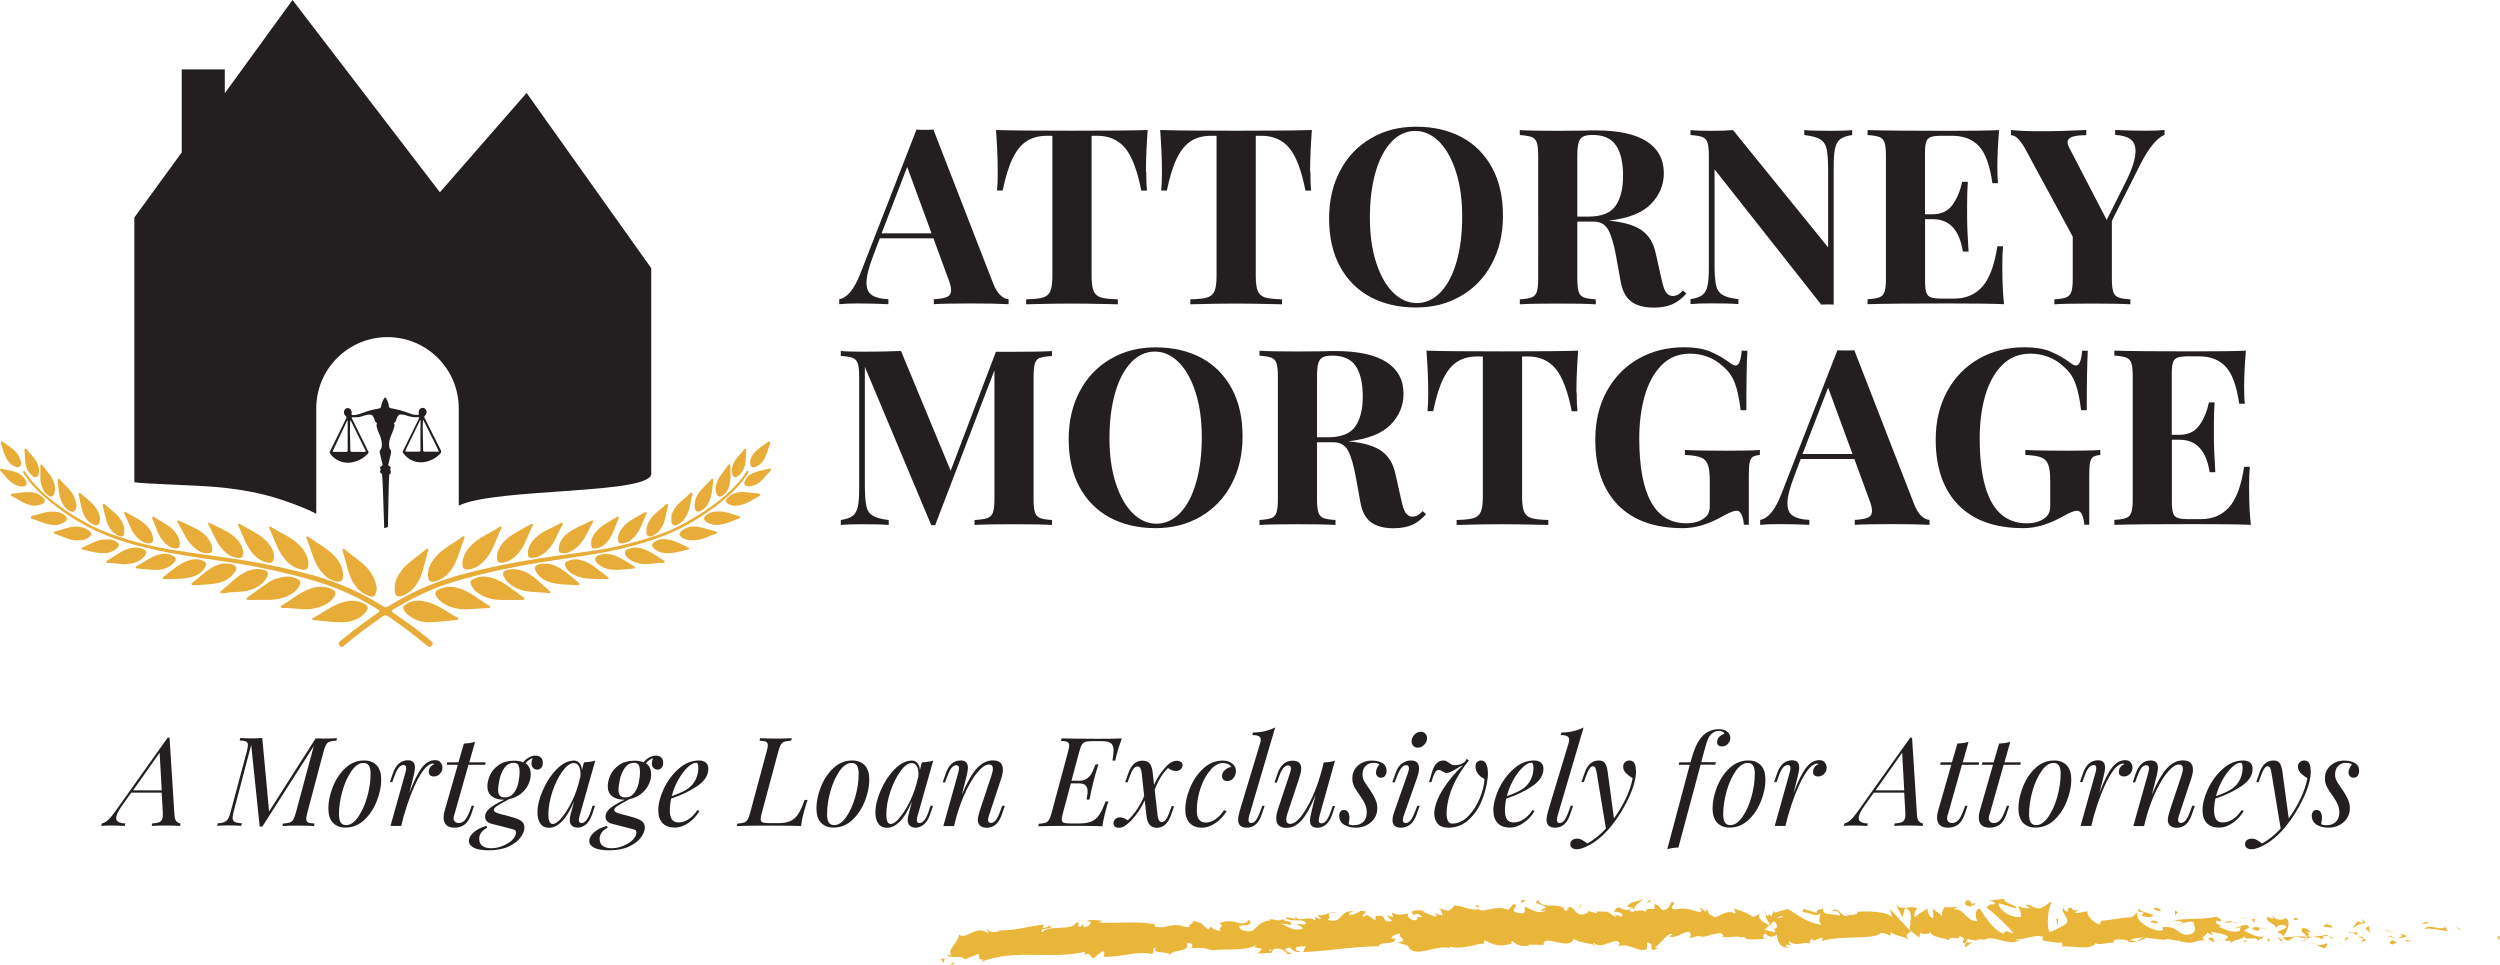 <?xml version="1.0" encoding="UTF-8"?>
<svg id="Layer_2" data-name="Layer 2" xmlns="http://www.w3.org/2000/svg" viewBox="0 0 242.12 93.5">
  <defs>
    <style>
      .cls-1 {
        fill: #e7ad38;
      }

      .cls-2 {
        fill: #e9b63a;
      }

      .cls-3 {
        fill: #231f20;
      }
    </style>
  </defs>
  <g id="Layer_1-2" data-name="Layer 1">
    <g>
      <path class="cls-1" d="M41.58,62.66c-.12-.01-.19-.1-.27-.17-1.17-.97-2.39-1.88-3.63-2.75-.25-.18-.44-.18-.69,0-1.23,.88-2.46,1.75-3.6,2.74-.14,.12-.29,.3-.49,.05-.14-.16-.16-.27,.02-.42,.75-.62,1.51-1.22,2.31-1.79,.45-.32,.9-.65,1.36-.96,.2-.14,.2-.22,0-.35-1.25-.77-2.54-1.44-3.9-1.98-1.45-.59-2.95-1-4.46-1.38-1.31-.33-2.63-.61-3.96-.86-1.48-.27-2.98-.48-4.47-.7-1.46-.22-2.92-.44-4.37-.75-1.87-.4-3.71-.89-5.47-1.63-2.1-.89-3.99-2.13-5.71-3.63-.69-.6-1.32-1.26-1.83-2.03-.04-.06-.08-.11-.11-.17-.04-.08-.13-.17-.04-.24,.1-.07,.15,.05,.2,.12,.27,.42,.59,.79,.92,1.17,.69,.78,1.49,1.42,2.32,2.04,.97,.72,2,1.33,3.06,1.89,1.13,.6,2.34,1,3.55,1.38,.99,.31,1.99,.55,3,.76,1.18,.24,2.36,.42,3.56,.58,.98,.13,1.96,.28,2.95,.42,1.19,.17,2.38,.35,3.56,.58,1.6,.31,3.18,.67,4.75,1.09,1.99,.54,3.88,1.3,5.68,2.29,.44,.24,.88,.5,1.31,.77,.17,.11,.29,.1,.46,0,1.73-1.08,3.54-1.96,5.48-2.6,1.35-.45,2.73-.78,4.11-1.1,1.71-.39,3.44-.69,5.18-.97,1.87-.29,3.75-.52,5.63-.81,1.36-.21,2.71-.53,4.04-.91,1.42-.41,2.83-.88,4.13-1.6,1.94-1.06,3.77-2.29,5.28-3.93,.31-.34,.58-.71,.82-1.09,.04-.06,.08-.17,.17-.13,.11,.06,.04,.15,0,.23-.19,.36-.45,.68-.71,.99-1.13,1.34-2.54,2.37-4,3.32-1.87,1.22-3.92,2.04-6.07,2.63-1.33,.36-2.67,.67-4.04,.89-1.67,.28-3.35,.51-5.03,.78-1.83,.29-3.65,.64-5.46,1.07-1.75,.42-3.49,.87-5.16,1.55-1.13,.46-2.23,1-3.28,1.63-.16,.1-.33,.19-.49,.28-.32,.18-.33,.23-.03,.44,.36,.25,.72,.5,1.08,.75,.79,.54,1.53,1.14,2.28,1.73,.11,.09,.2,.19,.31,.28,.08,.08,.11,.16,.05,.26-.07,.1-.12,.21-.26,.23Z"/>
      <path class="cls-1" d="M25.36,58.1c-.49,0-.89,0-1.29,0-.08,0-.17,0-.19-.1-.01-.08,.05-.12,.11-.17,.66-.47,1.32-.95,1.99-1.41,.51-.35,1.1-.5,1.7-.58,.42-.05,.81,.07,1.17,.26,.24,.12,.29,.3,.18,.54-.33,.73-.97,1.04-1.68,1.27-.68,.21-1.39,.21-2,.18Z"/>
      <path class="cls-1" d="M49.32,58.1c-.75,.03-1.58,.03-2.36-.3-.59-.25-1.1-.59-1.36-1.22-.08-.18-.04-.3,.11-.41,.46-.3,.96-.39,1.51-.3,.94,.16,1.71,.66,2.45,1.23,.31,.24,.62,.46,.94,.69,.07,.06,.21,.08,.18,.21-.04,.14-.18,.09-.28,.1-.37,0-.74,0-1.18,0Z"/>
      <path class="cls-1" d="M36.49,57.01c-.01,.21-.07,.4-.15,.58-.08,.2-.25,.22-.45,.17-.75-.19-1.26-.67-1.66-1.31-.37-.6-.55-1.27-.72-1.94-.1-.38-.21-.76-.32-1.14-.02-.08-.05-.16,.04-.21,.06-.04,.12,0,.16,.04,.68,.62,1.5,1.08,2.13,1.76,.5,.54,.83,1.16,.95,1.88,0,.06,.01,.12,.02,.17Z"/>
      <path class="cls-1" d="M29.74,59.01c-.93-.02-1.65-.14-2.37-.13-.07,0-.15,0-.18-.08-.02-.08,.05-.13,.11-.16,.78-.47,1.49-1.06,2.32-1.45,.75-.35,1.53-.5,2.34-.22,.04,.01,.07,.03,.11,.05,.48,.22,.54,.46,.22,.88-.36,.47-.85,.74-1.4,.91-.44,.13-.89,.21-1.15,.19Z"/>
      <path class="cls-1" d="M45.07,59.01c-.95-.02-1.85-.22-2.56-.94-.52-.52-.45-.87,.24-1.1,.84-.29,1.64-.09,2.41,.29,.6,.29,1.12,.71,1.69,1.06,.11,.07,.22,.13,.32,.22,.1,.09,.34,.1,.29,.28-.05,.15-.25,.07-.38,.08-.66,.04-1.33,.08-2.01,.12Z"/>
      <path class="cls-1" d="M41.65,60.26c-.64,.05-1.35-.14-1.99-.59-.23-.16-.42-.36-.55-.61-.12-.23-.05-.38,.14-.5,.48-.32,1.01-.45,1.58-.37,.63,.09,1.21,.31,1.76,.61,.56,.31,1.09,.69,1.66,.98,.07,.03,.15,.08,.13,.17-.02,.1-.12,.1-.19,.1-.8,.05-1.59,.2-2.54,.2Z"/>
      <path class="cls-1" d="M32.93,60.26c-.95,0-1.73-.15-2.52-.2-.07,0-.15-.01-.17-.09-.02-.09,.06-.12,.12-.15,.75-.38,1.42-.91,2.2-1.25,.82-.36,1.65-.57,2.53-.19,.1,.04,.2,.09,.29,.15,.27,.18,.3,.35,.12,.63-.35,.52-.86,.8-1.45,.98-.41,.12-.84,.14-1.12,.12Z"/>
      <path class="cls-1" d="M29.87,54.58c0,.53-.17,.67-.7,.57-.87-.17-1.44-.74-1.9-1.43-.51-.78-.77-1.67-1.17-2.51-.03-.06-.07-.13,0-.19,.05-.05,.11-.01,.16,.02,.79,.51,1.68,.86,2.42,1.47,.51,.43,.92,.93,1.12,1.58,.05,.17,.07,.33,.07,.5Z"/>
      <path class="cls-1" d="M38.22,57.03c-.01-.77,.31-1.31,.7-1.82,.42-.54,.97-.93,1.5-1.35,.28-.22,.56-.44,.84-.66,.06-.04,.12-.09,.19-.05,.06,.04,.05,.1,.03,.16-.28,.84-.41,1.74-.76,2.56-.32,.74-.77,1.39-1.54,1.74-.02,0-.03,.02-.05,.03-.67,.28-.91,.1-.91-.61Z"/>
      <path class="cls-1" d="M33.22,55.66s0,.08,0,.12c-.01,.47-.14,.6-.6,.54-.7-.09-1.17-.54-1.59-1.06-.57-.73-.79-1.61-1.09-2.46-.08-.21-.16-.43-.24-.64-.02-.06-.07-.14,0-.19,.07-.06,.13,0,.18,.03,.88,.64,1.88,1.12,2.61,1.96,.43,.49,.72,1.04,.73,1.71Z"/>
      <path class="cls-1" d="M41.44,55.66c0-.69,.33-1.23,.76-1.73,.32-.38,.71-.69,1.13-.97,.46-.31,.92-.62,1.39-.93,.07-.05,.15-.14,.24-.07,.09,.07,.02,.16-.01,.24-.37,.88-.55,1.83-1.04,2.65-.37,.62-.84,1.13-1.54,1.39-.02,0-.04,.01-.06,.02-.63,.21-.86,.04-.86-.61Z"/>
      <path class="cls-1" d="M44.79,54.49c.05-.8,.53-1.43,1.17-1.97,.62-.52,1.36-.84,2.05-1.26,.13-.08,.25-.15,.38-.23,.05-.03,.11-.06,.16-.01,.04,.04,.04,.09,.01,.14-.54,1.08-.82,2.31-1.71,3.2-.39,.39-.83,.7-1.4,.78-.52,.07-.68-.06-.67-.66Z"/>
      <path class="cls-1" d="M26.53,53.78c0,.67-.19,.81-.69,.69-.8-.19-1.33-.73-1.75-1.39-.42-.67-.64-1.43-.99-2.13-.03-.06-.08-.13-.02-.19,.07-.07,.15-.02,.22,.02,.74,.47,1.56,.8,2.23,1.37,.55,.47,.95,1.04,1,1.63Z"/>
      <path class="cls-1" d="M21.71,57.45c-.08,0-.16,0-.24,0-.05,0-.1,0-.13-.06-.02-.06,.01-.1,.05-.13,.76-.6,1.4-1.35,2.28-1.81,.55-.29,1.14-.42,1.76-.29,.52,.11,.65,.35,.38,.81-.41,.71-1.08,1.05-1.85,1.24-.74,.18-1.51,.08-2.25,.24Z"/>
      <path class="cls-1" d="M48.13,53.89c.05-.68,.43-1.24,.97-1.71,.43-.38,.93-.65,1.42-.92,.29-.16,.57-.32,.86-.48,.06-.03,.13-.08,.19-.03,.07,.05,.04,.13,0,.19-.46,.91-.72,1.92-1.42,2.7-.38,.43-.83,.74-1.4,.84-.46,.08-.64-.06-.63-.59Z"/>
      <path class="cls-1" d="M49.65,55.12c.95,0,1.64,.44,2.27,.96,.44,.37,.86,.76,1.29,1.14,.05,.04,.13,.07,.11,.16-.02,.07-.09,.07-.15,.07-1.09-.16-2.24,0-3.26-.54-.51-.27-.94-.62-1.16-1.18-.09-.24-.02-.38,.2-.47,.25-.11,.52-.14,.7-.14Z"/>
      <path class="cls-1" d="M52.78,54.58c.85,0,1.5,.44,2.14,.93,.38,.29,.73,.61,1.1,.91,.05,.04,.12,.09,.1,.17-.02,.08-.11,.09-.17,.08-.98-.07-1.99,0-2.93-.37-.51-.2-.93-.52-1.16-1.05-.13-.3-.07-.41,.23-.56,.22-.11,.46-.11,.7-.11Z"/>
      <path class="cls-1" d="M51.59,54.04c-.37,0-.47-.1-.47-.43,0-.75,.43-1.26,.95-1.7,.58-.49,1.28-.75,1.94-1.09,.14-.07,.32-.28,.44-.16,.15,.15-.07,.32-.14,.46-.34,.68-.61,1.41-1.12,1.99-.43,.5-.95,.87-1.6,.92Z"/>
      <path class="cls-1" d="M21.88,54.58c.21,0,.41,0,.62,.08,.42,.17,.5,.37,.23,.75-.31,.44-.71,.76-1.23,.94-.43,.15-.86,.21-1.31,.24-.48,.02-.97,.1-1.45,.08-.07,0-.15,.01-.19-.06-.05-.08,.03-.13,.08-.17,.64-.48,1.2-1.07,1.9-1.47,.42-.24,.86-.42,1.35-.39Z"/>
      <path class="cls-1" d="M23.55,53.51c0,.43-.15,.57-.53,.52-.55-.06-.99-.33-1.37-.72-.39-.4-.67-.88-.91-1.38-.17-.37-.36-.73-.54-1.09-.03-.06-.07-.13,0-.19,.04-.04,.09-.02,.14,0,.78,.44,1.64,.72,2.32,1.31,.49,.43,.86,.93,.89,1.54Z"/>
      <path class="cls-1" d="M16.66,56.08c-.24,0-.48,0-.72,0-.07,0-.15,0-.17-.08-.02-.06,.02-.11,.07-.15,.72-.51,1.34-1.16,2.19-1.48,.53-.2,1.07-.31,1.62-.06,.35,.16,.41,.31,.2,.65-.3,.51-.78,.78-1.33,.93-.61,.17-1.23,.18-1.86,.18Z"/>
      <path class="cls-1" d="M57.96,56.08c-.67-.02-1.43,0-2.14-.3-.45-.19-.84-.46-1.05-.91-.13-.27-.08-.39,.19-.52,.55-.27,1.1-.2,1.65,.01,.37,.14,.72,.33,1.03,.59,.38,.31,.77,.59,1.16,.88,.06,.05,.16,.09,.14,.18-.03,.11-.15,.08-.23,.08-.22,0-.44,0-.74,0Z"/>
      <path class="cls-1" d="M20.04,53.58c-.48,0-.86-.23-1.2-.53-.34-.3-.64-.64-.86-1.05-.24-.45-.49-.88-.73-1.33-.04-.07-.12-.16-.04-.24,.07-.07,.15,0,.22,.04,.56,.26,1.12,.51,1.66,.79,.64,.34,1.14,.82,1.39,1.52,.03,.07,.05,.15,.06,.23,.06,.45-.05,.58-.51,.58Z"/>
      <path class="cls-1" d="M54.61,53.58c-.42,0-.54-.13-.49-.53,.1-.83,.67-1.34,1.33-1.73,.58-.34,1.21-.59,1.82-.89,.05-.02,.09-.05,.14-.02,.06,.04,.05,.11,.02,.16-.57,.97-.91,2.09-1.95,2.72-.28,.17-.56,.3-.87,.29Z"/>
      <path class="cls-1" d="M12.14,54.65c-.63,0-1.15-.16-1.69-.13-.06,0-.13,0-.15-.07-.03-.08,.03-.13,.09-.17,.75-.42,1.41-1.01,2.28-1.2,.4-.09,.79-.07,1.16,.09,.38,.16,.43,.37,.17,.69-.51,.61-1.21,.74-1.86,.78Z"/>
      <path class="cls-1" d="M62.56,54.65c-.59-.04-1.2-.14-1.69-.56-.18-.16-.38-.33-.35-.59,.04-.27,.3-.31,.52-.39,.6-.2,1.16-.01,1.69,.23,.55,.25,1.02,.64,1.55,.94,.05,.03,.11,.06,.1,.13-.01,.09-.09,.1-.16,.1-.55-.03-1.09,.11-1.66,.13Z"/>
      <path class="cls-1" d="M14.3,52.62c-.3-.04-.62-.19-.88-.44-.3-.28-.55-.6-.72-.97-.22-.48-.43-.96-.64-1.44-.02-.05-.06-.11-.02-.16,.05-.06,.12-.04,.16-.01,.77,.5,1.68,.8,2.24,1.59,.21,.3,.37,.61,.39,.98,.02,.34-.12,.48-.53,.46Z"/>
      <path class="cls-1" d="M60.18,52.63c-.21,.03-.31-.11-.32-.35-.04-.63,.3-1.09,.73-1.5,.52-.49,1.18-.76,1.78-1.13,.06-.04,.14-.09,.22-.02,.04,.04,.04,.09,.02,.14-.38,.75-.57,1.59-1.17,2.22-.33,.34-.69,.63-1.25,.64Z"/>
      <path class="cls-1" d="M59.92,55.19c-.82,.02-1.38-.09-1.86-.46-.21-.16-.48-.35-.4-.64,.07-.28,.38-.34,.65-.4,.51-.12,.99,0,1.45,.2,.57,.24,1.07,.61,1.6,.92,.06,.03,.13,.06,.12,.15-.01,.1-.1,.11-.18,.11-.53,.05-1.07,.1-1.37,.12Z"/>
      <path class="cls-1" d="M14.92,55.2c-.53-.05-1.07-.09-1.6-.14-.07,0-.14-.02-.17-.1-.02-.06,.02-.1,.07-.12,.7-.36,1.32-.89,2.09-1.11,.48-.14,.96-.15,1.42,.09,.34,.18,.38,.36,.13,.66-.41,.48-.97,.67-1.58,.71-.12,0-.24,0-.36,0,0,0,0,.01,0,.02Z"/>
      <path class="cls-1" d="M57.25,52.64c0-.57,.31-1,.69-1.37,.52-.51,1.2-.81,1.8-1.21,.04-.03,.09-.05,.14-.02,.06,.04,.05,.1,.03,.16-.3,.72-.51,1.49-.98,2.13-.29,.39-.66,.69-1.16,.77-.43,.07-.51-.02-.51-.46Z"/>
      <path class="cls-1" d="M17.41,52.65c0,.41-.09,.5-.5,.45-.44-.06-.78-.32-1.07-.65-.3-.34-.5-.74-.66-1.15-.14-.35-.28-.7-.41-1.05-.02-.06-.07-.13,0-.19,.05-.05,.11-.02,.16,.01,.65,.46,1.43,.75,1.96,1.38,.29,.35,.52,.72,.52,1.2Z"/>
      <path class="cls-1" d="M62.59,51.4c.04-.51,.24-.96,.58-1.36,.38-.45,.89-.76,1.3-1.17,.05-.05,.12-.09,.19-.04,.05,.03,.05,.08,.04,.13-.19,.65-.22,1.34-.53,1.95-.2,.39-.47,.74-.88,.94-.46,.23-.69,.09-.7-.44Z"/>
      <path class="cls-1" d="M9.69,50.23c0,.61-.27,.79-.75,.52-.49-.27-.8-.72-.95-1.24-.15-.5-.25-1.02-.36-1.53-.02-.08-.05-.19,.05-.24,.09-.04,.14,.05,.2,.1,.41,.35,.82,.68,1.19,1.08,.36,.39,.58,.85,.63,1.32Z"/>
      <path class="cls-1" d="M12.04,51.33c0,.1,0,.2-.02,.3-.04,.29-.21,.39-.49,.28-.68-.28-1.04-.84-1.23-1.51-.13-.46-.23-.92-.34-1.38-.02-.08-.04-.16,.05-.21,.06-.04,.12,0,.16,.04,.54,.53,1.22,.93,1.61,1.62,.15,.27,.28,.55,.26,.87Z"/>
      <path class="cls-1" d="M7.54,52.33c-.58,.06-1.08-.22-1.61-.4-.2-.07-.39-.14-.59-.22-.07-.03-.13-.06-.13-.14,0-.07,.07-.09,.13-.11,.75-.15,1.46-.53,2.26-.45,.42,.04,.79,.17,1.1,.46,.2,.19,.17,.35-.03,.52-.33,.28-.72,.37-1.14,.33Z"/>
      <path class="cls-1" d="M67.06,52.33c-.35,.03-.71-.05-1.03-.29-.29-.22-.3-.37-.02-.62,.49-.43,1.09-.48,1.68-.38,.54,.1,1.07,.28,1.61,.43,.06,.02,.13,.02,.14,.09,.01,.07-.04,.12-.1,.13-.74,.22-1.42,.68-2.28,.63Z"/>
      <path class="cls-1" d="M10.35,52.25c.32-.03,.66,.02,.95,.24,.26,.19,.28,.35,.05,.58-.5,.49-1.12,.55-1.77,.48-.51-.05-.99-.21-1.49-.3-.08-.01-.17-.03-.18-.13,0-.08,.08-.11,.14-.13,.48-.21,.94-.46,1.44-.63,.27-.09,.54-.12,.86-.11Z"/>
      <path class="cls-1" d="M64.77,53.58c-.58,0-1.08-.1-1.47-.51-.23-.24-.21-.35,.05-.56,.49-.39,1.05-.33,1.59-.21,.6,.13,1.14,.45,1.69,.72,.05,.03,.12,.05,.11,.12,0,.07-.08,.08-.14,.09-.63,.14-1.25,.34-1.85,.34Z"/>
      <path class="cls-1" d="M65.01,50.26c-.02-.48,.2-.87,.48-1.22,.39-.49,.93-.84,1.36-1.29,.04-.04,.1-.07,.16-.04,.06,.03,.07,.1,.05,.16-.17,.58-.2,1.19-.43,1.76-.17,.42-.41,.8-.79,1.05-.19,.12-.4,.27-.63,.16-.24-.12-.17-.37-.19-.58Z"/>
      <path class="cls-1" d="M7.43,48.97c-.04,.13-.08,.3-.15,.45-.08,.17-.22,.17-.38,.12-.52-.17-.78-.59-.98-1.06-.25-.59-.24-1.24-.34-1.86-.01-.08-.03-.2,.07-.24,.09-.03,.14,.06,.19,.11,.5,.56,1.12,1.02,1.4,1.76,.08,.22,.15,.45,.19,.72Z"/>
      <path class="cls-1" d="M5.28,50.84c-.7,0-1.25-.27-1.82-.48-.18-.07-.49-.08-.48-.26,0-.18,.32-.17,.5-.22,.46-.13,.9-.3,1.38-.33,.48-.03,.93,.01,1.34,.3,.38,.27,.37,.52-.03,.76-.3,.17-.62,.27-.89,.24Z"/>
      <path class="cls-1" d="M69.44,50.84c-.36,0-.69-.08-.99-.27-.35-.22-.35-.45-.03-.7,.35-.28,.78-.34,1.21-.34,.69,0,1.31,.28,1.96,.46,.04,.01,.1,.05,.11,.09,.02,.07-.05,.1-.1,.12-.7,.27-1.38,.6-2.15,.64Z"/>
      <path class="cls-1" d="M67.28,48.88c.01-.51,.2-.95,.53-1.33,.33-.38,.7-.74,1.05-1.1,.05-.05,.09-.12,.17-.08,.06,.03,.06,.1,.05,.16-.1,.72-.11,1.47-.44,2.14-.15,.32-.38,.58-.69,.76-.41,.24-.64,.12-.67-.35,0-.07,0-.14,0-.21Z"/>
      <path class="cls-1" d="M71.16,48.98c-.13,0-.26-.02-.38-.07-.18-.09-.44-.12-.47-.37-.02-.22,.18-.37,.34-.5,.3-.23,.64-.34,1.02-.38,.6-.05,1.18,.12,1.78,.13,.07,0,.14,.02,.17,.1,.02,.06-.01,.1-.06,.13-.75,.42-1.45,.96-2.37,.96,0,0-.02,0-.03,0Z"/>
      <path class="cls-1" d="M2.61,47.67c.62-.04,1.14,.09,1.56,.52,.26,.27,.24,.45-.1,.62-.48,.25-.96,.18-1.44,.02-.54-.18-.98-.55-1.49-.79-.05-.03-.1-.07-.09-.14,.02-.08,.09-.1,.16-.1,.49,.02,.95-.19,1.41-.13Z"/>
      <path class="cls-1" d="M70.75,45.73c0,.61,0,1.21-.31,1.77-.13,.24-.31,.41-.54,.54-.19,.11-.34,.07-.45-.12-.23-.4-.15-.81-.01-1.21,.22-.65,.72-1.11,1.08-1.67,.03-.05,.08-.09,.15-.06,.07,.03,.07,.09,.07,.15,0,.2,0,.4,0,.6Z"/>
      <path class="cls-1" d="M3.91,45.92c0-.32,0-.55,0-.79,0-.12,.08-.23,.18-.1,.5,.68,1.16,1.27,1.24,2.19,.02,.26-.03,.51-.16,.74-.08,.14-.19,.18-.35,.11-.34-.14-.52-.41-.67-.72-.23-.48-.28-.99-.24-1.43Z"/>
      <path class="cls-1" d="M2.05,44.81c0,.36-.19,.52-.51,.41-.56-.19-.85-.64-1.07-1.14-.16-.37-.25-.77-.38-1.16-.02-.06-.04-.12,.02-.16,.06-.04,.11,0,.16,.03,.43,.32,.9,.58,1.27,.98,.28,.3,.43,.66,.51,1.03Z"/>
      <path class="cls-1" d="M72.65,44.81c0-.36,.14-.63,.33-.87,.37-.49,.92-.77,1.4-1.15,.05-.04,.11-.05,.17-.02,.06,.04,.07,.1,.05,.16-.26,.62-.35,1.31-.8,1.84-.15,.18-.33,.32-.54,.41-.43,.18-.6,.06-.59-.37Z"/>
      <path class="cls-1" d="M3.79,45.57c-.05,.21,.01,.51-.25,.62-.26,.11-.44-.12-.6-.29-.39-.39-.47-.9-.52-1.42-.03-.28,0-.56-.05-.83-.01-.07-.02-.15,.05-.19,.08-.05,.14,0,.18,.06,.3,.41,.69,.74,.94,1.19,.15,.27,.22,.55,.25,.87Z"/>
      <path class="cls-1" d="M2.15,47.12c-.46-.03-.82-.21-1.14-.48-.36-.3-.63-.68-.95-1.03-.04-.04-.08-.09-.05-.16,.03-.07,.1-.07,.15-.05,.67,.16,1.38,.2,1.95,.65,.16,.13,.29,.27,.38,.45,.19,.39,.05,.61-.35,.61Z"/>
      <path class="cls-1" d="M72.59,47.11c-.5,0-.63-.24-.4-.65,.23-.41,.61-.62,1.03-.76,.4-.13,.83-.2,1.24-.3,.06-.01,.14-.04,.19,.02,.05,.07,.01,.14-.04,.19-.42,.4-.73,.92-1.24,1.23-.25,.15-.52,.23-.78,.27Z"/>
      <path class="cls-1" d="M72.24,44.13c0,.57-.06,1.13-.4,1.62-.11,.16-.25,.29-.41,.38-.26,.16-.38,.12-.5-.17-.1-.25-.09-.5-.01-.76,.2-.68,.71-1.13,1.14-1.66,.04-.05,.09-.09,.15-.07,.09,.03,.06,.11,.06,.18,0,.16-.02,.32-.03,.48Z"/>
    </g>
    <path class="cls-3" d="M51,9l-8.36,9.58h-.07L28.33,0l-6.56,9.03v-2.31h-4.17V14.76l-4.59,6.31v25.63c.61,.16,6.02,.28,8.09,.48,2.1,.2,4.17,.55,6.17,1.22,1.06,.36,2.27,.79,3.36,1.36v-10.21c0-3.81,3.09-6.9,6.9-6.9h0c3.81,0,6.9,3.09,6.9,6.9v9.42c3.57-1.77,19.09-1.03,18.64-3.19V25.97l-12.07-16.97Z"/>
    <path class="cls-3" d="M42.71,43.64c-.23-.45-.45-.9-.68-1.35-.29-.58-.58-1.16-.87-1.74-.1-.19-.1-.19,.05-.35,.13-.15,.14-.39,.02-.55-.1-.14-.28-.19-.44-.12-.18,.08-.29,.29-.23,.48,.04,.13-.02,.16-.12,.17-.25,.02-.5-.04-.73-.13-.59-.23-1.2-.4-1.82-.51-.14-.02-.23-.08-.24-.24-.01-.26-.13-.48-.24-.71-.07-.13-.13-.13-.21,0-.15,.24-.25,.5-.29,.78-.02,.13-.09,.17-.2,.19-.13,.02-.27,.05-.4,.08-.55,.1-1.06,.31-1.58,.48-.17,.05-.36,.09-.55,.08-.09,0-.17-.03-.13-.15,.02-.06,.01-.12,0-.18-.02-.2-.19-.35-.37-.35-.21,0-.36,.16-.37,.37,0,.16,.04,.3,.17,.4,.08,.07,.09,.14,.05,.23-.02,.04-.04,.08-.06,.12-.51,1.03-1.01,2.06-1.52,3.09-.03,.05-.04,.1,0,.15,.16,.25,.36,.46,.62,.61,.6,.37,1.25,.41,1.91,.19,.43-.14,.81-.39,1.13-.72,.08-.09,.12-.16,.04-.28-.07-.1-.11-.21-.16-.32-.46-.93-.92-1.85-1.38-2.78-.08-.17-.08-.17,.11-.17,.26,0,.51,.02,.76-.07,.24-.08,.48-.16,.74-.18,.25-.02,.32,0,.44,.22,.05,.09,.1,.19,.12,.29,.02,.1,.06,.2,.17,.26,.04,.02,.07,.05,.05,.09-.08,.19,0,.37,.05,.55,.12,.37,.33,.71,.39,1.09,.05,.31,.11,.63-.11,.92-.06,.08-.06,.16-.05,.26,.07,.37,.18,.74,.26,1.11,.02,.09,.01,.15-.09,.19-.14,.05-.16,.11-.11,.25,.02,.07,.03,.13,0,.19-.05,.07-.04,.13,0,.2,.05,.04,.1,.08,.15,.12,.05,.05,.14,2.42,.22,5.25,.12-.04,.24-.08,.36-.11,.05-2.75,.1-5.04,.13-5.08,.04-.04,.09-.07,.14-.11,0-.13,.02-.25-.05-.38,0-.01,.01-.04,.02-.06,.06-.16,.04-.2-.11-.27-.08-.04-.11-.08-.09-.16,.07-.28,.14-.56,.2-.84,.05-.23,.15-.47-.06-.68-.02-.02-.02-.05-.03-.07-.07-.31-.04-.61,.05-.92,.11-.35,.29-.67,.39-1.03,.04-.14,.09-.28,0-.42-.03-.05,0-.07,.04-.09,.1-.05,.15-.14,.17-.25,.04-.18,.12-.34,.25-.48,.04-.04,.1-.07,.15-.06,.16,.03,.32,0,.47,.06,.4,.14,.81,.25,1.24,.2,0,0,0,0,.01,0,.11,0,.14,.04,.08,.14-.22,.43-.43,.87-.64,1.31-.3,.61-.6,1.23-.91,1.84-.03,.06-.03,.11,.01,.17,.55,.77,1.42,1.06,2.27,.85,.53-.13,1-.4,1.37-.81,.07-.08,.09-.15,.04-.25Zm-9.04-.07c0,.18,0,.19-.19,.19-.38,0-.75,0-1.13,0-.15,0-.15-.01-.09-.14,.4-.84,.79-1.68,1.19-2.52,.06-.13,.11-.26,.19-.39,.04,.05,.03,.1,.03,.14,0,.91,0,1.81,0,2.72Zm.58-2.27c.38,.77,.76,1.55,1.14,2.32,.06,.13,.06,.14-.09,.14-.41,0-.81,0-1.22,0-.12,0-.15-.05-.15-.16,0-.6-.03-1.2-.04-1.8,0-.33,.01-.65,.02-.98,0-.04,0-.08,.05-.11,.1,.2,.19,.39,.29,.59Zm6.47,.06c0,.73,0,1.46,0,2.19,0,.19,0,.19-.18,.19-.4,0-.8,0-1.19,0-.09,0-.13-.01-.08-.12,.46-.95,.92-1.9,1.38-2.85,.01-.03,.03-.06,.05-.09,0,0,.02,0,.03,0,0,.23,0,.45,0,.68Zm1.63,2.38c-.4,0-.8,0-1.21,0-.1,0-.15-.02-.16-.14-.01-.74-.03-1.47-.04-2.21,0-.24,.02-.47,.03-.71,0,0,.02,0,.03,0,.15,.3,.3,.6,.45,.9,.33,.67,.66,1.35,1,2.02,.07,.15,.07,.15-.1,.15Z"/>
    <g>
      <path class="cls-3" d="M100.72,34.64c-.24,.1-.4,.28-.49,.55-.09,.27-.13,.71-.13,1.31v11.81c0,.6,.04,1.04,.13,1.31,.09,.27,.25,.45,.5,.55s.63,.16,1.15,.19v.48c-.87-.05-2.12-.07-3.74-.07-1.7,0-2.95,.02-3.76,.07v-.48c.57-.03,.99-.09,1.25-.19,.26-.09,.44-.28,.54-.55,.09-.27,.14-.71,.14-1.31v-12.45l-5.74,15h-.38l-6.43-15.33v11.4c0,.94,.05,1.62,.14,2.06,.09,.44,.3,.75,.62,.95,.32,.2,.83,.34,1.55,.42v.48c-.62-.05-1.48-.07-2.57-.07-.87,0-1.56,.02-2.07,.07v-.48c.52-.08,.91-.21,1.15-.4,.25-.19,.41-.49,.5-.9s.13-1.02,.13-1.83v-10.71c0-.6-.04-1.04-.13-1.31-.09-.27-.25-.45-.5-.55-.25-.09-.63-.16-1.15-.19v-.48c.51,.05,1.2,.07,2.07,.07,1.46,0,2.71-.02,3.76-.07l4.81,11.6,4.38-11.52h1.69c1.62,0,2.86-.02,3.74-.07v.48c-.54,.03-.93,.09-1.17,.19Z"/>
      <path class="cls-3" d="M116.35,34.66c1.26,.68,2.24,1.67,2.94,2.96,.7,1.29,1.05,2.84,1.05,4.63s-.36,3.29-1.07,4.64c-.71,1.35-1.71,2.4-2.99,3.14-1.28,.75-2.73,1.12-4.37,1.12s-3.15-.34-4.42-1.02c-1.26-.68-2.24-1.67-2.94-2.96-.7-1.29-1.05-2.84-1.05-4.63s.36-3.29,1.07-4.64c.71-1.35,1.71-2.4,2.99-3.14,1.28-.75,2.73-1.12,4.37-1.12s3.15,.34,4.42,1.02Zm-6.82,.46c-.67,.71-1.18,1.69-1.54,2.96-.36,1.27-.54,2.72-.54,4.36s.2,3.1,.61,4.36,.95,2.22,1.64,2.9c.69,.68,1.46,1.02,2.3,1.02s1.64-.35,2.31-1.06,1.18-1.69,1.54-2.96c.36-1.27,.54-2.72,.54-4.36s-.2-3.1-.61-4.36c-.4-1.25-.95-2.22-1.64-2.91-.69-.68-1.46-1.02-2.3-1.02s-1.64,.35-2.31,1.06Z"/>
      <path class="cls-3" d="M138.13,49.78c-.43,.49-.89,.84-1.38,1.06-.49,.21-1.09,.32-1.79,.32-.92,0-1.65-.19-2.18-.58s-.88-1.05-1.04-1.99l-.43-2.38c-.21-1.16-.46-2.01-.75-2.56-.29-.55-.78-.82-1.46-.82h-1.55v5.48c0,.6,.04,1.04,.13,1.31,.09,.27,.25,.45,.49,.55,.24,.09,.63,.16,1.17,.19v.48c-.86-.05-2.06-.07-3.6-.07-1.7,0-2.95,.02-3.76,.07v-.48c.52-.03,.91-.09,1.15-.19,.25-.09,.41-.28,.5-.55,.09-.27,.13-.71,.13-1.31v-11.81c0-.6-.04-1.04-.13-1.31-.09-.27-.25-.45-.5-.55-.25-.09-.63-.16-1.15-.19v-.48c.81,.05,2.02,.07,3.62,.07l2.64-.02c.32-.02,.68-.02,1.1-.02,2.19,0,3.84,.36,4.94,1.07,1.1,.71,1.65,1.74,1.65,3.07,0,1.13-.41,2.12-1.24,2.98s-2.19,1.4-4.1,1.62c1.43,.13,2.49,.44,3.19,.93s1.15,1.23,1.36,2.21l.55,2.45c.13,.63,.27,1.08,.44,1.33s.4,.38,.7,.38c.19-.02,.35-.06,.49-.14,.13-.08,.29-.22,.46-.4l.33,.29Zm-10.04-15.17c-.2,.11-.34,.31-.42,.59s-.12,.71-.12,1.29v5.86h1.02c1.3,0,2.19-.34,2.68-1.04s.73-1.66,.73-2.92-.23-2.29-.69-2.95c-.46-.67-1.21-1-2.26-1-.43,0-.74,.06-.94,.17Z"/>
      <path class="cls-3" d="M152.7,38.02c0,.75,.02,1.35,.07,1.81h-.55c-.38-1.95-.9-3.32-1.56-4.12-.66-.79-1.56-1.19-2.7-1.19h-.55v13.6c0,.67,.07,1.15,.2,1.45,.13,.3,.37,.5,.71,.61,.34,.1,.88,.16,1.63,.18v.48c-2-.05-3.51-.07-4.52-.07s-2.45,.02-4.36,.07v-.48c.75-.02,1.29-.07,1.63-.18,.34-.1,.58-.31,.71-.61,.13-.3,.2-.79,.2-1.45v-13.6h-.52c-.76,0-1.41,.17-1.94,.5-.53,.33-.99,.88-1.37,1.65-.38,.77-.71,1.82-.98,3.15h-.55c.05-.46,.07-1.06,.07-1.81,0-1.19-.06-2.54-.17-4.05,1.44,.05,3.9,.07,7.36,.07s5.9-.02,7.33-.07c-.11,1.51-.17,2.86-.17,4.05Z"/>
      <path class="cls-3" d="M165.62,34.05c.68,.27,1.34,.65,1.99,1.14,.19,.14,.35,.21,.48,.21,.16,0,.29-.12,.38-.35,.1-.23,.17-.59,.21-1.08h.55c-.06,1.08-.1,3-.1,5.76h-.55c-.13-1.08-.31-1.95-.56-2.62-.25-.67-.65-1.23-1.23-1.69-.38-.36-.85-.65-1.4-.86-.56-.21-1.13-.31-1.71-.31-1.11,0-2.04,.38-2.77,1.13-.74,.75-1.28,1.75-1.63,2.99-.35,1.24-.52,2.6-.52,4.07,0,5.49,1.52,8.24,4.57,8.24,.7,0,1.26-.16,1.69-.48,.21-.14,.35-.31,.44-.5s.13-.44,.13-.74v-2.33c0-.75-.06-1.29-.19-1.63-.13-.34-.35-.57-.68-.7-.33-.13-.84-.21-1.54-.24v-.48c.98,.05,2.34,.07,4.07,.07,1.41,0,2.48-.02,3.19-.07v.48c-.32,.03-.55,.1-.69,.19-.14,.09-.24,.28-.3,.55-.06,.27-.08,.71-.08,1.31v4.71h-.48c-.02-.33-.08-.64-.2-.93-.12-.29-.28-.43-.49-.43-.27,0-.7,.17-1.29,.5-1.38,.79-2.68,1.19-3.91,1.19-2.75,0-4.85-.75-6.31-2.25-1.46-1.5-2.19-3.61-2.19-6.32,0-1.78,.37-3.34,1.11-4.69,.74-1.35,1.76-2.4,3.06-3.14,1.3-.75,2.79-1.12,4.45-1.12,.98,0,1.81,.14,2.49,.4Z"/>
      <path class="cls-3" d="M186.08,49.97c.27,.24,.53,.37,.79,.38v.48c-.95-.05-2.16-.07-3.62-.07-1.62,0-2.83,.02-3.62,.07v-.48c.6-.03,1.03-.11,1.29-.23s.38-.33,.38-.63c0-.29-.09-.67-.28-1.14l-1.43-3.9h-5.19l-.62,1.64c-.44,1.14-.67,2.02-.67,2.64s.18,1,.54,1.23c.36,.23,.88,.36,1.58,.39v.48c-1.08-.05-2.06-.07-2.95-.07-.73,0-1.33,.02-1.81,.07v-.48c.78-.14,1.46-.98,2.05-2.5l5.43-13.93c.17,.02,.45,.02,.83,.02s.65,0,.81-.02l5.79,14.91c.21,.52,.44,.9,.71,1.14Zm-6.67-6l-2.36-6.43-2.48,6.43h4.83Z"/>
      <path class="cls-3" d="M198.59,34.05c.68,.27,1.34,.65,1.99,1.14,.19,.14,.35,.21,.48,.21,.16,0,.29-.12,.38-.35,.1-.23,.17-.59,.21-1.08h.55c-.06,1.08-.1,3-.1,5.76h-.55c-.13-1.08-.31-1.95-.56-2.62-.25-.67-.65-1.23-1.23-1.69-.38-.36-.85-.65-1.4-.86-.56-.21-1.13-.31-1.71-.31-1.11,0-2.04,.38-2.77,1.13-.74,.75-1.28,1.75-1.63,2.99-.35,1.24-.52,2.6-.52,4.07,0,5.49,1.52,8.24,4.57,8.24,.7,0,1.26-.16,1.69-.48,.21-.14,.35-.31,.44-.5s.13-.44,.13-.74v-2.33c0-.75-.06-1.29-.19-1.63-.13-.34-.35-.57-.68-.7-.33-.13-.84-.21-1.54-.24v-.48c.98,.05,2.34,.07,4.07,.07,1.41,0,2.48-.02,3.19-.07v.48c-.32,.03-.55,.1-.69,.19-.14,.09-.24,.28-.3,.55-.06,.27-.08,.71-.08,1.31v4.71h-.48c-.02-.33-.08-.64-.2-.93-.12-.29-.28-.43-.49-.43-.27,0-.7,.17-1.29,.5-1.38,.79-2.68,1.19-3.91,1.19-2.75,0-4.85-.75-6.31-2.25-1.46-1.5-2.19-3.61-2.19-6.32,0-1.78,.37-3.34,1.11-4.69,.74-1.35,1.76-2.4,3.06-3.14,1.3-.75,2.79-1.12,4.45-1.12,.98,0,1.81,.14,2.49,.4Z"/>
      <path class="cls-3" d="M217.98,50.83c-1.08-.05-2.9-.07-5.45-.07-3.46,0-6.05,.02-7.76,.07v-.48c.52-.03,.91-.09,1.15-.19,.25-.09,.41-.28,.5-.55,.09-.27,.13-.71,.13-1.31v-11.81c0-.6-.04-1.04-.13-1.31-.09-.27-.25-.45-.5-.55-.25-.09-.63-.16-1.15-.19v-.48c1.71,.05,4.3,.07,7.76,.07,2.33,0,3.99-.02,4.98-.07-.11,1.32-.17,2.49-.17,3.52,0,.7,.02,1.24,.07,1.62h-.55c-.24-1.7-.67-2.89-1.29-3.57-.62-.68-1.49-1.02-2.62-1.02h-.98c-.49,0-.85,.04-1.07,.12-.22,.08-.37,.23-.45,.47-.08,.23-.12,.6-.12,1.11v5.9h.76c.84,0,1.48-.31,1.92-.93s.74-1.36,.92-2.21h.55c-.05,.67-.07,1.41-.07,2.24v1.14c0,.81,.05,1.94,.14,3.38h-.55c-.33-2.1-1.3-3.14-2.9-3.14h-.76v6c0,.51,.04,.88,.12,1.11,.08,.23,.23,.38,.45,.46s.58,.12,1.07,.12h1.17c1.13,0,2.04-.38,2.73-1.15,.69-.77,1.18-2.08,1.46-3.92h.55c-.05,.52-.07,1.19-.07,2,0,1.46,.06,2.67,.17,3.62Z"/>
      <path class="cls-3" d="M96.89,28.6c.27,.24,.53,.37,.79,.38v.48c-.95-.05-2.16-.07-3.62-.07-1.62,0-2.83,.02-3.62,.07v-.48c.6-.03,1.03-.11,1.29-.23s.38-.33,.38-.63c0-.29-.09-.67-.28-1.14l-1.43-3.9h-5.19l-.62,1.64c-.44,1.14-.67,2.02-.67,2.64s.18,1,.54,1.23c.36,.23,.88,.36,1.58,.39v.48c-1.08-.05-2.06-.07-2.95-.07-.73,0-1.33,.02-1.81,.07v-.48c.78-.14,1.46-.98,2.05-2.5l5.43-13.93c.17,.02,.45,.02,.83,.02s.65,0,.81-.02l5.79,14.91c.21,.52,.44,.9,.71,1.14Zm-6.67-6l-2.36-6.43-2.48,6.43h4.83Z"/>
      <path class="cls-3" d="M111.01,16.65c0,.75,.02,1.35,.07,1.81h-.55c-.38-1.95-.9-3.32-1.56-4.12-.66-.79-1.56-1.19-2.7-1.19h-.55v13.6c0,.67,.07,1.15,.2,1.45,.13,.3,.37,.5,.71,.61,.34,.1,.88,.16,1.63,.18v.48c-2-.05-3.51-.07-4.52-.07s-2.45,.02-4.36,.07v-.48c.75-.02,1.29-.07,1.63-.18,.34-.1,.58-.31,.71-.61,.13-.3,.2-.79,.2-1.45V13.15h-.52c-.76,0-1.41,.17-1.94,.5-.53,.33-.99,.88-1.37,1.65-.38,.77-.71,1.82-.98,3.15h-.55c.05-.46,.07-1.06,.07-1.81,0-1.19-.06-2.54-.17-4.05,1.44,.05,3.9,.07,7.36,.07s5.9-.02,7.33-.07c-.11,1.51-.17,2.86-.17,4.05Z"/>
      <path class="cls-3" d="M126.91,16.65c0,.75,.02,1.35,.07,1.81h-.55c-.38-1.95-.9-3.32-1.56-4.12-.66-.79-1.56-1.19-2.7-1.19h-.55v13.6c0,.67,.07,1.15,.2,1.45,.13,.3,.37,.5,.71,.61,.34,.1,.88,.16,1.63,.18v.48c-2-.05-3.51-.07-4.52-.07s-2.45,.02-4.36,.07v-.48c.75-.02,1.29-.07,1.63-.18,.34-.1,.58-.31,.71-.61,.13-.3,.2-.79,.2-1.45V13.15h-.52c-.76,0-1.41,.17-1.94,.5-.53,.33-.99,.88-1.37,1.65-.38,.77-.71,1.82-.98,3.15h-.55c.05-.46,.07-1.06,.07-1.81,0-1.19-.06-2.54-.17-4.05,1.44,.05,3.9,.07,7.36,.07s5.9-.02,7.33-.07c-.11,1.51-.17,2.86-.17,4.05Z"/>
      <path class="cls-3" d="M141.57,13.29c1.26,.68,2.24,1.67,2.94,2.96,.7,1.29,1.05,2.84,1.05,4.63s-.36,3.29-1.07,4.64c-.71,1.35-1.71,2.4-2.99,3.14-1.28,.75-2.73,1.12-4.37,1.12s-3.15-.34-4.42-1.02c-1.26-.68-2.24-1.67-2.94-2.96-.7-1.29-1.05-2.84-1.05-4.63s.36-3.29,1.07-4.64c.71-1.35,1.71-2.4,2.99-3.14,1.28-.75,2.73-1.12,4.37-1.12s3.15,.34,4.42,1.02Zm-6.82,.46c-.67,.71-1.18,1.69-1.54,2.96-.36,1.27-.54,2.72-.54,4.36s.2,3.1,.61,4.36,.95,2.22,1.64,2.9c.69,.68,1.46,1.02,2.3,1.02s1.64-.35,2.31-1.06,1.18-1.69,1.54-2.96c.36-1.27,.54-2.72,.54-4.36s-.2-3.1-.61-4.36c-.4-1.25-.95-2.22-1.64-2.91-.69-.68-1.46-1.02-2.3-1.02s-1.64,.35-2.31,1.06Z"/>
      <path class="cls-3" d="M163.34,28.41c-.43,.49-.89,.84-1.38,1.06-.49,.21-1.09,.32-1.79,.32-.92,0-1.65-.19-2.18-.58s-.88-1.05-1.04-1.99l-.43-2.38c-.21-1.16-.46-2.01-.75-2.56-.29-.55-.78-.82-1.46-.82h-1.55v5.48c0,.6,.04,1.04,.13,1.31,.09,.27,.25,.45,.49,.55,.24,.09,.63,.16,1.17,.19v.48c-.86-.05-2.06-.07-3.6-.07-1.7,0-2.95,.02-3.76,.07v-.48c.52-.03,.91-.09,1.15-.19,.25-.09,.41-.28,.5-.55,.09-.27,.13-.71,.13-1.31V15.13c0-.6-.04-1.04-.13-1.31-.09-.27-.25-.45-.5-.55-.25-.09-.63-.16-1.15-.19v-.48c.81,.05,2.02,.07,3.62,.07l2.64-.02c.32-.02,.68-.02,1.1-.02,2.19,0,3.84,.36,4.94,1.07,1.1,.71,1.65,1.74,1.65,3.07,0,1.13-.41,2.12-1.24,2.98s-2.19,1.4-4.1,1.62c1.43,.13,2.49,.44,3.19,.93s1.15,1.23,1.36,2.21l.55,2.45c.13,.63,.27,1.08,.44,1.33s.4,.38,.7,.38c.19-.02,.35-.06,.49-.14,.13-.08,.29-.22,.46-.4l.33,.29Zm-10.04-15.17c-.2,.11-.34,.31-.42,.59s-.12,.71-.12,1.29v5.86h1.02c1.3,0,2.19-.34,2.68-1.04s.73-1.66,.73-2.92-.23-2.29-.69-2.95c-.46-.67-1.21-1-2.26-1-.43,0-.74,.06-.94,.17Z"/>
      <path class="cls-3" d="M179.37,13.08c-.52,.08-.91,.21-1.15,.4-.25,.19-.41,.49-.5,.9-.09,.41-.13,1.02-.13,1.83v13.29l-.57-.02-.64,.02-10.33-13.1v9.14c0,.94,.05,1.62,.14,2.06,.09,.44,.3,.75,.62,.95,.32,.2,.83,.34,1.55,.42v.48c-.62-.05-1.48-.07-2.57-.07-.87,0-1.56,.02-2.07,.07v-.48c.52-.08,.91-.21,1.15-.4,.25-.19,.41-.49,.5-.9s.13-1.02,.13-1.83V15.13c0-.6-.04-1.04-.13-1.31-.09-.27-.25-.45-.5-.55-.25-.09-.63-.16-1.15-.19v-.48c.51,.05,1.2,.07,2.07,.07,.79,0,1.48-.02,2.05-.07l9.21,11.36v-7.45c0-.94-.05-1.62-.14-2.06-.09-.44-.3-.75-.62-.95s-.83-.34-1.55-.42v-.48c.62,.05,1.48,.07,2.57,.07,.89,0,1.58-.02,2.07-.07v.48Z"/>
      <path class="cls-3" d="M194.08,29.46c-1.08-.05-2.9-.07-5.45-.07-3.46,0-6.05,.02-7.76,.07v-.48c.52-.03,.91-.09,1.15-.19,.25-.09,.41-.28,.5-.55,.09-.27,.13-.71,.13-1.31V15.13c0-.6-.04-1.04-.13-1.31-.09-.27-.25-.45-.5-.55-.25-.09-.63-.16-1.15-.19v-.48c1.71,.05,4.3,.07,7.76,.07,2.33,0,3.99-.02,4.98-.07-.11,1.32-.17,2.49-.17,3.52,0,.7,.02,1.24,.07,1.62h-.55c-.24-1.7-.67-2.89-1.29-3.57-.62-.68-1.49-1.02-2.62-1.02h-.98c-.49,0-.85,.04-1.07,.12-.22,.08-.37,.23-.45,.47-.08,.23-.12,.6-.12,1.11v5.9h.76c.84,0,1.48-.31,1.92-.93s.74-1.36,.92-2.21h.55c-.05,.67-.07,1.41-.07,2.24v1.14c0,.81,.05,1.94,.14,3.38h-.55c-.33-2.1-1.3-3.14-2.9-3.14h-.76v6c0,.51,.04,.88,.12,1.11,.08,.23,.23,.38,.45,.46s.58,.12,1.07,.12h1.17c1.13,0,2.04-.38,2.73-1.15,.69-.77,1.18-2.08,1.46-3.92h.55c-.05,.52-.07,1.19-.07,2,0,1.46,.06,2.67,.17,3.62Z"/>
      <path class="cls-3" d="M209.63,12.58v.48c-.73,.3-1.49,1.22-2.29,2.76l-2.81,5.57v5.55c0,.6,.04,1.04,.13,1.31,.09,.27,.25,.45,.49,.55s.63,.16,1.17,.19v.48c-.86-.05-2.08-.07-3.67-.07-1.7,0-2.93,.02-3.69,.07v-.48c.52-.03,.91-.09,1.15-.19s.41-.28,.5-.55c.09-.27,.13-.71,.13-1.31v-4.02l-4.6-8.5c-.49-.89-.95-1.33-1.38-1.33v-.5c.7,.08,1.63,.12,2.81,.12,1.48,0,2.97-.04,4.48-.12v.5c-.56,0-1,.05-1.32,.15-.33,.1-.49,.29-.49,.56,0,.14,.06,.32,.17,.52l3.62,6.98,1.86-3.71c.62-1.25,.93-2.24,.93-2.95,0-.54-.17-.93-.51-1.17s-.83-.37-1.46-.4v-.48c1.08,.05,2.07,.07,2.98,.07,.73,0,1.33-.02,1.81-.07Z"/>
    </g>
  </g>
  <g id="Layer_2-2" data-name="Layer 2">
    <g>
      <path class="cls-2" d="M241.94,90.66c.22-.03,.14,.29,.18,.35-.37-.07-.17-.43-.18-.35Z"/>
      <polygon class="cls-2" points="238.26 89.95 238.32 90.09 237.78 89.77 238.26 89.95"/>
      <path class="cls-2" d="M234.81,89.98c.32-.55,1.25,.08,1.86-.12l.1-.13,.28,.44c-.75-.06-1.72-.35-2.24-.19Z"/>
      <path class="cls-2" d="M232.99,91.18c.11-.21-.4-.18,.43-.07-.04,.02-.05,.04-.08,.05-.07,0-.18,0-.35,.01Z"/>
      <path class="cls-2" d="M233.34,91.16c.36,.01-.24,.18,0,0h0Z"/>
      <path class="cls-2" d="M231.66,91.05l.48,.19c-.1,.13-.52,.16-.37,.25-.49-.1-.39-.23-.11-.43Z"/>
      <path class="cls-2" d="M231.21,90.66l.25,.08c-.04,.05-.11,.07-.25-.08Z"/>
      <path class="cls-2" d="M231.98,90.9l-.53-.17c.07-.09,.07-.27,.24,.06-.04-.16,.06,0,.28,.11Z"/>
      <path class="cls-2" d="M232.28,90.82c.27-.12,.61-.2,.13-.38,.91,.07,.78,.45-.13,.38Z"/>
      <path class="cls-2" d="M234.63,89.42l.36-.16,.31,.18c-.16-.09-.69,.15-.67-.02Z"/>
      <path class="cls-2" d="M228.69,91.36c-.03-.12,.16-.31,.19-.46l.35,.13c-.18,.08-.52,.16-.55,.33Z"/>
      <path class="cls-2" d="M228.88,90.9l-.53-.2c.47-.03,.56,.07,.53,.2Z"/>
      <polygon class="cls-2" points="231.12 90.05 231.99 90.46 230.95 90.05 231.12 90.05"/>
      <polygon class="cls-2" points="226.67 91.39 226.97 91.66 226.44 91.25 226.67 91.39"/>
      <path class="cls-2" d="M225.34,91.35c.22,.22-.3,.38-.07,.52-.36-.04-.68-.23-.96-.4,.3,.09,.61,.07,1.02-.12Z"/>
      <path class="cls-2" d="M223.84,91.23c.15,.05,.3,.15,.47,.25-.16-.05-.31-.12-.47-.25Z"/>
      <path class="cls-2" d="M227.45,90.77c-.04,.07-.12,.26-.41,.34l.2-.33c.06,0,.14,0,.21,0Z"/>
      <path class="cls-2" d="M227.25,90.76h0c-.23,.02-.38,.03-.45,.03,.06,0,.19-.01,.46-.03Z"/>
      <path class="cls-2" d="M227.51,90.77s-.03,0-.05,0c.02-.03,.03-.04,.05,0Z"/>
      <path class="cls-2" d="M229.73,90.36c-.31-.18-.96-.37-.34-.66,.22,.22-.13,.38,.34,.66Z"/>
      <path class="cls-2" d="M227.76,90.35l.56-.08c-.01,.09-.11,.21,.04,.3l-.6-.22Z"/>
      <polygon class="cls-2" points="227.48 90.25 227.76 90.35 227.55 90.38 227.48 90.25"/>
      <path class="cls-2" d="M224.8,90.91c-.24-.14-.51-.15-.81-.17,.32-.07,.65-.1,.97-.11,.05,.1,.19,.29-.16,.28Z"/>
      <path class="cls-2" d="M225.99,90.81s-.04-.01-.05-.02c.03-.03,.06-.04,.05,.02Z"/>
      <polygon class="cls-2" points="221.05 90.77 221.1 90.71 221.11 90.77 221.05 90.77"/>
      <path class="cls-2" d="M225.01,90.57c.24-.07,.39,.01,.52,.11-.18-.03-.37-.05-.58-.05-.02-.05-.02-.08,.05-.06Z"/>
      <path class="cls-2" d="M223.02,91.08c.12-.07,.27-.13,.42-.18-.12,.1-.37,.27-.42,.18Z"/>
      <path class="cls-2" d="M225.86,90.88s.02,.01,.04,.01c-.08,.07-.07,.04-.04-.01Z"/>
      <path class="cls-2" d="M225.86,90.88c-.12-.05-.22-.13-.32-.2,.15,.02,.28,.06,.4,.11-.03,.02-.06,.06-.08,.09Z"/>
      <path class="cls-2" d="M220.14,88.68c.05,.3,.68,.58,1.23,.25,.54,.22,.2,1.22-.27,1.79-.02-.13-.02-.25-.57-.43,.19-.17,1.23-.4,.76-.67-.74-.15-.6,.11-.96,.28,.3-.38-.94-.54-.78-1.1l.65,.19c.01-.09-.22-.22-.05-.3Z"/>
      <path class="cls-2" d="M222.15,90.67l.23,.04c-.26,.06-.44,.18-.78,.42-.38-.14-.46-.26-.49-.36l1.12-.05-.08-.04Z"/>
      <path class="cls-2" d="M223.4,90.7c-.18-.33-.73-.46-.4-.82,.67,.02,.47,.27,.87,.41-1.08-.07,.31,.18-.47,.37,.21,.05,.4,.07,.58,.08-.19,.04-.38,.09-.56,.16l.02-.02h0s0,0,0,0c.05-.04,.06-.07,0-.04,0,0-.02,0-.02,0,0-.05-.03-.09-.05-.12-.31,.07-.05,.09,.05,.12,0,.02,.01,.03,.01,.05h0s-1.08-.17-1.08-.17c.23-.05,.52-.04,1.02,0Z"/>
      <path class="cls-2" d="M228.82,89s-.03,.05-.03,.08c-.07-.04-.1-.07,.03-.08Z"/>
      <path class="cls-2" d="M228.37,89.2c.08,.05,.15,.18,.4,.14,.22-.1,0-.16,0-.27,.15,.09,.54,.23,.06,.4l-.08-.04c-.43,.12-.99,.53-.91,.58,.12-.3,.24-.51,.52-.8Z"/>
      <path class="cls-2" d="M225.86,89.86l-.9-.15,.46-.29-.02,.17c.51-.07,.4,.14,.47,.27Z"/>
      <polygon class="cls-2" points="220.95 90.94 221.07 91.28 220.54 90.8 220.95 90.94"/>
      <polygon class="cls-2" points="219.78 90.9 219.82 91.21 219.51 91.03 219.78 90.9"/>
      <path class="cls-2" d="M153.67,88.11l-.27-.08c.13,.02,.21,.05,.27,.08Z"/>
      <path class="cls-2" d="M155.59,88.05l.05,.15c-.09-.08-.13-.14-.05-.15Z"/>
      <path class="cls-2" d="M191.04,91.2c-.38,.29-.81,.73-.76,.39l.11-.33c.27,.06,.48,.02,.65-.06Z"/>
      <path class="cls-2" d="M171.32,89.52l.11-.1c.1,.11,.18,.22,.27,.31-.11-.06-.24-.14-.38-.21Z"/>
      <path class="cls-2" d="M171.03,88.15l-.5,.22c.11-.08,.28-.15,.5-.22Z"/>
      <path class="cls-2" d="M143.2,87.97l-.32-.33c.48,0,.27,.17,.32,.33Z"/>
      <path class="cls-2" d="M207.79,90.9c-.33,.13-.6,.19-.83,.21,.4-.2,.72-.49,.83-.21Z"/>
      <path class="cls-2" d="M154.5,91.62c-.16-.06-.23-.12-.23-.2,.17,.05,.26,.12,.23,.2Z"/>
      <path class="cls-2" d="M206,91.12c.06-.03,.12-.05,.17-.08,.24,.05,.49,.1,.79,.07-.29,.15-.63,.24-.96,0Z"/>
      <path class="cls-2" d="M105.25,89.18s-.06,.02-.08,.04c0-.04,.03-.05,.08-.04Z"/>
      <path class="cls-2" d="M94.3,92.85c.11,.02,.29,.01,.45,.01-.08,.03-.22,.03-.45-.01Z"/>
      <path class="cls-2" d="M215.07,91.09c.25,.02,.04,.04,0,0h0Z"/>
      <path class="cls-2" d="M216.26,89.77c-.05-.04-.09-.08-.1-.16,.02,.08,.06,.13,.1,.16Z"/>
      <path class="cls-2" d="M203.51,89.08h-.02c.07-.06,.06-.05,.02,0Z"/>
      <path class="cls-2" d="M215.44,90.94c-.09,.04-.2,.08-.32,.1,.05-.03,.15-.06,.32-.1Z"/>
      <path class="cls-2" d="M215.39,91.1c.09-.01,.15-.02,.22-.03,.03,.06,0,.09-.22,.03Z"/>
      <path class="cls-2" d="M214.72,91.08c.14,0,.27-.01,.4-.04-.05,.02-.07,.04-.06,.05-.07,0-.18,0-.35-.01Z"/>
      <path class="cls-2" d="M125.61,89.54s-.03,.02-.05,.03c-.25-.13-.14-.11,.05-.03Z"/>
      <path class="cls-2" d="M184.53,87.84s.02,.01,.03,.02c-.01,0-.03,0-.04,.01v-.03Z"/>
      <path class="cls-2" d="M183.63,87.61c.39,.41,.6,.35,.89,.26l-.28,.96-.61-1.22Z"/>
      <path class="cls-2" d="M149.82,88.15c-.81,.45-1.6-.08-2.05-.34-.31,.16,.26,.78-.63,.62-1.27-.18,.22-.76-.54-.87l-.54,.55c-.98-.39-1.69,0-2.51,.08-.19-.04-.28-.09-.32-.15-.86,.25-1.83-.49-2.49-.3,.16,.11-.37,.35-.44,.48l-1.19-.31c.53,.13,.51,.44,.61,.74-.37-.02-.55-.19-.8-.22,.16,.11,.31,.21,.12,.36l-1.25-.48c.07-.05,.21-.08,.33-.09-.31,0-.99-.18-1.42,.09,.04,.12,.2,.23,.24,.35,.37-.35,.58-.06,.78,.16-.86-.03-.21,.08-.62,.31-.6,0-.86-.4-.71-.67-.68,.13-.9,.22-1.6-.08l.14,.42-.64-.12,.53,.5c-1.22,.32-.24-.72-1.6-.45v.37c-.52-.13-.72-.75-1.12-.3-.51-.21,.86-.54-.34-.59-.21,.2-.66,.35-1,.43-.39-.16,.28-.44,.53-.4-1.81-.13-1.09,1.29-2.72,.84,.55-.28-.48-.7,.83-.72-.63-.2-1.22,.56-1.88,.18l.44,.46c-.23,.02-.5-.15-.63-.2l.06,.36c-.82-.62-1.49,.34-1.99-.48,.35,.65-.6-.02-.91,.24,.67,.45,1.9-.06,2,.55-.3,.19-.59-.1-.88,.09,.21,.08,.52,.24,.6,.36-1.01,.37-1.61-.33-2.23-.47l1.09,.11c-.1-.6-.49-.09-.81-.56-.54,.34-.98-.12-1.42,.09,.12,0,.13,.05,.25,.05-1.19,.01-1.5,1.01-1.97,1.04-.46,.09-1.35-.22-1.04-.48-.38-.16,1.58,.14,.88-.63-.66,.93-1.4-.31-2.87,.35,.66,.31-.37,.52,.22,.75-.71-.06-.74-.19-1.06-.44l-.2,.29c-.94-.61-.23-.56-1.63-.86,.47,.21-.55,.43-.19,.62-.39,.03-.77-.05-1.05-.21l.05,.04c-1.42-.11-1.15,.39-2.44,.11l.12-.17c-1.7-.42-3.82-.06-5.56-.22l.61-.16c-.18,.09-1.18-.24-1.72,.04,.11,.01,.3,.08,.4,.06-.01,.19-.21,.48-.63,.54l-.17-.29-.16,.23c-.64,.02,.18-.42-.46-.4-.35,.85-2.75,.19-3.27,.94-.45-.59,1.21-.12,.71-.66-.19,.1-.28,.21-.69,.27l.13-.37c-1.93,.26-2.65,.59-4.37,.57l.07,.08c-.61,.16-.94,.1-1.22-.2-.12,.17,.32,.25,.09,.4-1.11-.9-2.13,.75-2.81,.11,.11,.73-1.28,1.47-.68,2.03l-.44-.07c.16,.48,1.39-.03,1.66,.47l1.38-.55c-.04,.18,.2,.45-.02,.52,.34,0,.65,.02,.2,.29,3.29-1.33,6.75-.24,10.01-.98,.22,.04,.1,.21,.02,.33,.59-.48,.58,.23,.92,.28l.86-.7c.36,.19,.09,.4,.12,.54,1.68,.09,3.29-.61,4.65-.25,.43-.25-.12-.54,.45-.64-.75,.72,1.67,.28,1.19,.79,.53-.75,2.04-.21,1.77-1.23,.68-.08,.58,.42,.38,.52,.79-.06,1.43-.08,2.08,.22,.43-.25,3.62,.16,4.3-.63-.47,.51,.04,.26,.51,.47l-.41,.45,1.04-.07c.21,.04,.27,.02,.27-.02,.18-.03-.05-.25,.4-.38,.71-.05,.75,.2,1.14,.42l-.11,.07,.48,.03c.35-.02-1.26-.41-.11-.66,.02,.12,.71,.69,1.02,.36-.59,.04-.52-.27-.31-.41l.83-.05-.26,.57c2.37-.09,4.82-.55,7.35-.57-.05-.49,1.79-.07,1.55-.78l-.1,.07c-.62-.06,.17-.57,.67-.5-.52,.24,.96,.7-.32,.84l1,.32c.58,1.37,2.65-.18,4.16,.24-.11-.05-.14-.12-.15-.17,1.35,.41,2.99-.44,3.31-.22l.11-.38c1.16,.56,1.29,.61,2.65,.34-.02-.06-.18-.17,.04-.25,.33,.27,.67,.55,1.6,.45l-.04-.12,1.46,.03c-.03-1.17,2.52,.67,2.93-.61,.29,.34,1.36,.42,1.84,.58,0-.05,.03-.1,.11-.16,.57,.62,1.62-.23,2.24-.17,.41,.14,.24,.35,.06,.55,.79-.51,2.22,.51,2.51,.3,.59-.06,.21-.45,.37-.72,.87,.1-.13,1.06,1.04,.57-.14-.05-.39-.09-.29-.16,.45-.11,1.22-1.47,1.67-1.21l-.29,.22c.82,.29,1.91-.99,2.06-.2l-.07,.37c1.4-.51,.6,.13,2.02-.32l-.02-.06c.62,.06,.95-.41,1.27,.18l-.21,.08c.77,.03,.84-.01,1.62-.05,.09,.06,.47,.14,.58,.01,.04,.49,1.83,.19,2.18,.16-.62-.06-.33-.28-.16-.48,.37,.39,.63,.43,1.13,.13,.08,.61,.2,1.26,1.2,1.28-.16-.09-.4-.14-.3-.26,.1-.13,.33,0,.41,.05,.1-.13-.23-.22-.12-.43,.69,.57,1.17,.02,2.15,.21-.31-.18-.05-.3,.06-.52,.09,.69,1.33-.62,.97,.28,1.91-.57,4.87-.11,5.61-.7,.2-.25,.74,.14,1.07,.15l-.05-.3c.94,.54,.73,.19,1.84,.73-.46-.35-.27-.52,.18-.82l.76,.62,.14-.47c.31,.18,.66,.1,1,.02-.17,0-.08-.04-.07-.13,.17,.65,1.52,.55,1.74,.86,.33-.64,.91,.15,1.14-.45,.11,.09,.26,.16,.41,.22-.16,.28-.21,.59,.09,.45,.03,0,.05,0,.07,0l.13-.37c.31,.08,.63,.12,.84,.12-.09,.03-.2,.1-.31,.19,.13-.06,.25-.13,.37-.19,.04,0,.08,0,.11,0-.02-.01-.04-.02-.07-.02,.19-.09,.38-.13,.66-.01,1.08-.58,2.42,.74,3.61-.05-.18,.08-.43,.12-.5-.01,1,.02,1.99-.52,2.63-.24l-.04,.34c.74,.15,1.31,.25,1.9,.22l.04,.39c.86-.15,2.71,.45,3.23-.36,.21,.31,1.19-.11,1.68,0l.12-.3c.64-.1,1.03,0,1.41,.08,1.29-.64,2.49-.04,3.62-.09v-.09s1.16,.2,1.16,.2c-.3-.27,.23,.18,.57,.11,.37,.14,.96,.06,1.39-.14l.73-.02c-.81-.19,.05-.43,.1-.77l.47,.27c.19-.17-.3-.27,.04-.34,.31,.18,1.24,.16,1.53,.51-.04,.09-.16,.17-.29,.24-.04-.02-.04-.02-.01,0l-.03,.02s.02,0,.04-.01c.04,.03,.1,.09,.13,.14,.58-.08,.37,.06,.35,.22,.65-.54,1.03-.18,1.52-.82-.68,.72,1.51,0,1.09,.67,.49-.55,.34-.03,.65-.5-.69,.15-1.38-.34-1.94-.57l.54-.33c-.36-.61-1.23,.24-1.55,.04,.22,.14,.71,0,.73-.14l-.14,.47c-.78,.2-1.4-.17-1.96-.39,.52-.16-.64-.28-.26-.61l.41,.05c.19-.17-.21-.31-.45-.44-1.3,.35-3.7,.08-4.16,.46,.27-.12,.76-.02,.99,.11l-.61,.2c.5,.01,.89-.41,1.62-.26-.12,.3,.42,.7-.14,1.12-1.4,.48-1.16-.76-2.86-.63-.16-.09,.36,.48-.54,.33-1.14-.29-1.98-.95-1.98-1.6,.48,.18,1.44,.55,1.58,.08-.48-.18-1.3-.29-1.35-.59-.49,.55,.9,.15,.26,.61-.34,0-.48-.18-.64-.28,.23,.22-.3,.38-.4,.51-1.09,.02-1.71,.26-2.87,.32-.06,.08-.19,.25-.15,.39-.57-.14-1.39-.94-1.18-1.28-.67-.01-.7,.24-1.27,.1,.9-.5-.18,.08-.28-.44-.58-.06-.2,.25-.47,.38-.1-.05-.33-.23-.35-.37-.35,.4,.7,1.02,.29,1.49-.29,.29-1.53,.83-1.62,.87-.28-.44-.22-2.26,.18-2.85-.05-.3-.55,.33-.8,.37-.73,.5-1.13-.37-1.74-.17l.47,.27c-.1,.13-1-.02-1.15-.2-.02,.17,.48,.88,.2,1.09-1.1,.1-2.16-.83-2.1-1.34l1.7,.51c.05-.43-1.21-.41-1.14-.93l-1.55,.17c.2,.01,.8,.12,.57,.36-.67-.01-.35,.08-.79,.29,.77,.53,2.2,1.91,2.7,2.57l-.81-.28-.2,.26c-1.05-.32-2.02-1.99-2.3-2.43-.6,.12-.38,1.03-.23,1.21-1.18,.06-1.19-1.28-2.38-1.13l.44-.21c-.28-.08-1.3,.12-1.2-.05-.23,.25-.44,.82-.18,.98l-1.07-.85c.16,.09,.07,.83,.13,.96-.42,.03-.73-.84-.47-.96-.82,.54-.62,.25-1.28,.88-.25-.05,.01-.78,.19-.86-.56-.19-.88-.09-1.14,0,.92,.3,.27,1.65,.46,2.2l-2-2.16c.07,.13,.23,.83,.23,.91-.17-.65-2.43-.7-3.53-.59h.17c.23,.22-.72,.42-1.11,.2,.07,.13,.16,.09,.32,.09-.73,.5-.97-.97-1.71-.38,.68-.07,.82,.19,.79,.45-.56-.23-1.85,.05-1.59-.72-.36,.17-.68,.07-.64,.46l-1.38-.43c.1,.08,.2,.3-.2,.36,.77-.12,1.52,.59,1.92,.08,.03,.47-.26,.73,.12,1.13-1.49-.2-2.31-1-3.25-1.53l-1.3,.36-.06-.22-.22,.55c-.17-.12-.27-.23-.3-.18-.03,.05,.01,.12,.08,.2-.14-.02-.26-.07-.33-.13-.05,.29,.19,.61,.44,.91l.35-.31c.26,.27,.45,.55,.1,.74-.05-.04-.12-.08-.18-.11,.17,.2,.27,.37,.15,.45l-1-.25c.11-.08,.28-.23,.47-.42-.63-.35-1.35-.77-.8-1.15l-.75,.33c-.9-.53-.74-.42-1.84-.8-.06,.19,.24,.35,.04,.49-.8-.6-1.92,.75-2.1,.21-.64-.12-.27-.47-.68-.61,.02,.06,.06,.18-.06,.19l-.49-.38c-.19,.14,.45,.26-.09,.44-.94-.28-1.49-.47-2.26-.26-1.11-.07,.46-.79-.47-.69-.13,.32-.25,.7-.83,.76-.31-.22-.28-.47-.8-.6l.04,.49c-.49-.01-.88-.1-.87,.27-.4-.2-.67-.16-.88-.08-.74-.25,.52-1,.69-1.2-.72,.38-1.22,.18-1.62,.78l.64,.12c-1.36,.63-1.31-.67-1.92,.38,.47-.05,1.04,.2,.76,.48l-.68-.24c-.08,.13,.39,.08,.08,.24-.2-.1-.6-.35-.77-.51v.03s-1.22-.06-1.22-.06c.23-.02,.29,.16,.06,.18l-.81-.24c.25,.12,0,.27-.36,.36-1.03,.17-.85-1.09-1.64-.57,.12-.01,.14,.05,.25,.04l-.41,.23c-.11-1.04-2.43-.06-2.54-1.1-.58,.43-.04,.25,.73,.73l-.62,.31c.25,.03,.47-.05,.74,.05Zm7.95-.08c.13-.22,.49,.01,.68,.09-.31,.13-.46,.33-.68-.09Zm14.34,.81c.23-.14,.44-.21,.58-.09-.21,.1-.41,.12-.58,.09Zm40.21,1.93s.01,.01,.02,.02c-.28,.07-.42,.13-.02-.02Zm.44-.07c.21-.03,.4-.02,.46,.07,.04-.05,.04-.1-.04-.15-.25-.08-.36-.01-.42,.09Zm-89.59,1.26l-.16,.1c-.1-.1-.21-.2,.16-.1Z"/>
      <path class="cls-2" d="M171.07,88.31c-.05,.06-.06,.13-.07,.2-.07-.06-.08-.13,.07-.2Z"/>
      <path class="cls-2" d="M143.26,88.03h-.03s-.02-.04-.03-.06l.06,.06Z"/>
      <path class="cls-2" d="M200.14,87.67c-.17,.06-.27,.12-.33,.2-.01-.09,.07-.17,.33-.2Z"/>
      <path class="cls-2" d="M217.64,91.24l-.54-.09c.26,.02,.35-.07,.48-.13-.01,.09-.11,.21,.06,.22Z"/>
      <path class="cls-2" d="M222.29,88.9c.08,.04,.17,0,.24,.05l-.02,.17c-.34,0-.57-.14-.22-.22Z"/>
      <path class="cls-2" d="M218.13,90c.04-.31,.38-.21,.76-.16-.02,0-.04,0-.07,0,.12,.43-.29,.29-.69,.15Z"/>
      <path class="cls-2" d="M218.97,89.86c.12,.01,.23,.02,.35,0,.05,.17-.14,.04-.35,0Z"/>
      <path class="cls-2" d="M214.25,90.85c.18-.08,.12,.4,.22,.27,.2,.39-1.2-.47-.22-.27Z"/>
      <polygon class="cls-2" points="218.42 88.98 218.29 89.36 218.08 89.05 218.42 88.98"/>
      <path class="cls-2" d="M215.45,89.29l.6-.11c0,.06,.07,.1,.16,.13-.37,.02-.78,.1-.76-.02Z"/>
      <path class="cls-2" d="M216.21,89.3c.19,0,.38,0,.49,.06-.1,0-.33-.01-.49-.06Z"/>
      <polygon class="cls-2" points="217.6 88.87 217.42 88.95 217 88.98 217.6 88.87"/>
      <path class="cls-2" d="M208.98,89.43l-.66-.1c-.07-.13,.11-.21,.36-.16,.16,.09,.4,.14,.3,.27Z"/>
      <path class="cls-2" d="M210.95,88.36c-.18,.08-.19,.17-.29,.3l-.03-.48,.31,.18Z"/>
      <path class="cls-2" d="M209.03,88.27c-.07-.13-.96-.37-.12-.35,.07,.13,.73,.23,.12,.35Z"/>
      <polygon class="cls-2" points="199.14 88.98 199.31 88.99 199.29 89.77 199.14 88.98"/>
      <path class="cls-2" d="M190.39,87.23c.78-.2,.19,.48,.89,.24,.19,.18-.57,.2-.38,.36-.47-.19-.72-.07-.51-.59Z"/>
      <path class="cls-2" d="M190.89,87.82c.08,.03,.16,.07,.24,.12-.14-.05-.2-.08-.24-.12Z"/>
      <polygon class="cls-2" points="92.47 93.33 91.98 93.5 92.29 93.23 92.47 93.33"/>
      <path class="cls-2" d="M91.5,92.78l-.1,.5-.31-.44c.11,.02,.33,.06,.42-.06Z"/>
      <path class="cls-2" d="M159.82,87.13l.04,.12c-.08,.13-.19,.14-.43,.17l.39-.29Z"/>
      <polygon class="cls-2" points="153.03 87.63 153.15 87.62 152.94 88.07 153.03 87.63"/>
      <path class="cls-2" d="M147.32,87.17c.23-.02,.51,.07,.74,.05-.51-.07-.79,.51-.74-.05Z"/>
    </g>
    <g>
      <path class="cls-3" d="M17.11,79.56c.11,.12,.24,.18,.38,.19l-.05,.24c-.32-.02-.76-.04-1.31-.04-.65,0-1.13,.01-1.44,.04l.05-.24c.27-.02,.48-.05,.63-.1,.15-.05,.25-.15,.32-.29s.09-.35,.08-.62l-.11-1.97h-2.95l-.9,1.27c-.38,.53-.56,.92-.56,1.19,0,.33,.3,.5,.89,.52l-.06,.24c-.44-.02-.9-.04-1.37-.04-.34,0-.64,.01-.9,.04l.06-.24c.37-.08,.77-.43,1.2-1.04l5.17-7.27h.18l.48,7.55c.02,.26,.09,.46,.2,.58Zm-1.45-3.02l-.2-3.64-2.57,3.64h2.77Z"/>
      <path class="cls-3" d="M31.14,71.53c.62,0,1.12-.01,1.5-.04l-.06,.24c-.3,.02-.51,.05-.65,.1-.14,.05-.25,.14-.34,.28-.08,.14-.17,.36-.25,.66l-1.58,5.95c-.06,.27-.1,.46-.1,.58,0,.18,.06,.29,.17,.35,.12,.06,.33,.09,.63,.11l-.05,.24c-.37-.02-.86-.04-1.49-.04-.7,0-1.22,.01-1.56,.04l.05-.24c.3-.02,.51-.05,.65-.1s.25-.14,.34-.28c.08-.14,.17-.36,.25-.66l1.74-6.47-4.98,7.8h-.26l-.82-7.9-1.7,6.44c-.06,.27-.1,.47-.1,.6,0,.2,.07,.34,.2,.41s.37,.12,.7,.14l-.06,.24c-.27-.02-.68-.04-1.21-.04-.47,0-.85,.01-1.13,.04l.06-.24c.28-.02,.5-.06,.65-.13,.15-.07,.27-.18,.36-.33,.09-.15,.17-.38,.25-.7l1.56-5.83c.06-.27,.1-.46,.1-.58,0-.18-.06-.29-.17-.35-.12-.06-.33-.09-.63-.11l.06-.24c.26,.02,.61,.04,1.07,.04,.42,0,.78-.01,1.06-.04l.66,7.12,4.51-7.08h.58Z"/>
      <path class="cls-3" d="M32.22,76.24c.28-.72,.68-1.34,1.21-1.84,.53-.5,1.14-.75,1.84-.75,.51,0,.91,.16,1.21,.47s.44,.79,.44,1.41-.14,1.31-.42,2.03c-.28,.72-.68,1.34-1.21,1.84s-1.14,.75-1.84,.75c-.51,0-.91-.16-1.21-.47s-.44-.79-.44-1.41,.14-1.31,.42-2.03Zm1.82-1.57c-.36,.52-.66,1.17-.88,1.95-.22,.78-.33,1.53-.33,2.25,0,.36,.06,.62,.17,.79,.11,.17,.28,.25,.52,.25,.41,0,.79-.26,1.16-.78,.36-.52,.66-1.17,.88-1.95,.22-.78,.33-1.53,.33-2.25,0-.36-.06-.62-.17-.79-.11-.17-.28-.25-.52-.25-.41,0-.79,.26-1.16,.78Z"/>
      <path class="cls-3" d="M42.66,73.85c.13,.13,.19,.29,.19,.49,0,.24-.08,.44-.25,.61s-.36,.25-.59,.25c-.14,0-.26-.04-.35-.11-.09-.08-.13-.18-.13-.32,0-.18,.05-.34,.14-.47s.23-.23,.4-.3c-.03-.03-.08-.05-.13-.05-.43,0-.9,.47-1.41,1.4-.51,.93-.99,2.16-1.43,3.69l-.24,.95h-1.04l1.44-5.15c.06-.18,.08-.33,.08-.47,0-.18-.08-.28-.25-.28-.18,0-.34,.09-.49,.28s-.3,.5-.45,.94l-.16,.44h-.23l.3-.88c.29-.82,.77-1.24,1.45-1.24,.46,0,.68,.23,.68,.7,0,.22-.06,.55-.17,.98l-.38,1.51c.43-1.16,.84-1.98,1.22-2.47s.81-.73,1.28-.73c.22,0,.39,.06,.52,.19Z"/>
      <path class="cls-3" d="M43.97,78.97c-.02,.1-.04,.18-.04,.26,0,.16,.05,.28,.14,.36,.1,.08,.22,.12,.37,.12,.2,0,.39-.09,.56-.26s.34-.49,.51-.94l.17-.47h.23l-.25,.76c-.17,.5-.39,.85-.65,1.05-.27,.2-.6,.31-.99,.31-.36,0-.63-.09-.8-.26s-.26-.42-.26-.73c0-.21,.04-.44,.11-.68l1.27-4.42h-1.08l.06-.24h1.08l.53-1.82c.43-.02,.79-.07,1.08-.17l-.56,1.99h1.58l-.04,.24h-1.62l-1.39,4.91Z"/>
      <path class="cls-3" d="M52.38,73.35c.12,.12,.19,.3,.19,.54,0,.21-.05,.37-.16,.48s-.23,.17-.37,.17c-.15,0-.29-.05-.4-.16-.12-.1-.17-.26-.17-.46,0-.14,.04-.31,.11-.5-.31,.14-.54,.3-.68,.5,.34,.23,.5,.59,.5,1.08,0,.35-.09,.7-.26,1.03-.17,.34-.42,.63-.73,.87-.32,.24-.68,.41-1.1,.49l-.4,.22c-.38,.2-.65,.36-.82,.48-.17,.12-.26,.24-.26,.35,0,.09,.06,.16,.17,.23,.11,.06,.3,.13,.55,.19l.88,.23c.46,.12,.8,.25,1.02,.4,.22,.14,.34,.36,.34,.65,0,.3-.13,.63-.38,.97-.25,.34-.64,.64-1.16,.88-.52,.24-1.17,.36-1.94,.36-.62,0-1.09-.08-1.41-.24-.32-.16-.49-.38-.49-.66s.15-.55,.44-.82c.3-.28,.72-.49,1.26-.65l.08,.18c-.52,.27-.78,.64-.78,1.09,0,.3,.11,.53,.32,.68s.49,.22,.85,.22,.72-.07,1.09-.22,.69-.33,.93-.57c.24-.24,.37-.48,.37-.74,0-.11-.03-.19-.1-.23s-.2-.08-.4-.13l-1.84-.47c-.43-.11-.65-.35-.65-.72,0-.25,.13-.49,.39-.74,.26-.24,.75-.54,1.47-.88h-.08c-.46,0-.84-.11-1.13-.33-.29-.22-.43-.55-.43-.98,0-.34,.09-.7,.26-1.08,.18-.38,.46-.71,.85-.98,.39-.27,.89-.41,1.49-.41,.34,0,.63,.05,.86,.16,.15-.19,.34-.35,.55-.47s.43-.18,.65-.18,.39,.06,.51,.18Zm-2.62,3.45c.22-.28,.36-.61,.44-.99s.12-.72,.12-1.04c0-.3-.04-.52-.12-.67s-.23-.22-.44-.22c-.38,0-.69,.17-.92,.51s-.38,.71-.47,1.12c-.08,.41-.13,.74-.13,1,0,.48,.21,.72,.64,.72,.37,0,.66-.14,.88-.43Z"/>
      <path class="cls-3" d="M57.4,78.04h.23l-.3,.88c-.16,.44-.36,.76-.61,.95s-.5,.29-.77,.29c-.15,0-.28-.03-.4-.08-.11-.06-.2-.13-.26-.23-.07-.12-.11-.26-.11-.42s.03-.36,.08-.56c.06-.21,.09-.34,.11-.4l.22-.86c-.38,.9-.77,1.55-1.17,1.95s-.81,.61-1.24,.61c-.37,0-.65-.13-.84-.4s-.29-.62-.29-1.06c0-.65,.17-1.37,.52-2.17,.34-.8,.79-1.48,1.34-2.04,.55-.56,1.11-.84,1.68-.84,.22,0,.39,.08,.53,.24,.14,.16,.22,.38,.24,.67l.19-.74c.44-.02,.81-.07,1.1-.17l-1.5,5.3s-.02,.09-.05,.19c-.02,.09-.04,.18-.04,.26,0,.2,.09,.3,.26,.3,.35,0,.66-.41,.92-1.22l.14-.44Zm-3.07,1.22c.31-.34,.62-.8,.92-1.37,.3-.57,.55-1.18,.74-1.83l.22-.85c0-.06,.01-.15,.01-.26,0-.33-.06-.59-.17-.77-.12-.19-.28-.28-.49-.28-.34,0-.71,.27-1.09,.8-.38,.53-.71,1.19-.97,1.97-.26,.78-.39,1.51-.39,2.2,0,.33,.04,.56,.11,.71,.07,.14,.18,.22,.31,.22,.22,0,.49-.17,.8-.52Z"/>
      <path class="cls-3" d="M64.04,73.35c.12,.12,.19,.3,.19,.54,0,.21-.05,.37-.16,.48s-.23,.17-.37,.17c-.15,0-.29-.05-.4-.16-.12-.1-.17-.26-.17-.46,0-.14,.04-.31,.11-.5-.31,.14-.54,.3-.68,.5,.34,.23,.5,.59,.5,1.08,0,.35-.09,.7-.26,1.03-.17,.34-.42,.63-.73,.87-.32,.24-.68,.41-1.1,.49l-.4,.22c-.38,.2-.65,.36-.82,.48-.17,.12-.26,.24-.26,.35,0,.09,.06,.16,.17,.23,.11,.06,.3,.13,.55,.19l.88,.23c.46,.12,.8,.25,1.02,.4,.22,.14,.34,.36,.34,.65,0,.3-.13,.63-.38,.97-.25,.34-.64,.64-1.16,.88-.52,.24-1.17,.36-1.94,.36-.62,0-1.09-.08-1.41-.24-.32-.16-.49-.38-.49-.66s.15-.55,.44-.82c.3-.28,.72-.49,1.26-.65l.08,.18c-.52,.27-.78,.64-.78,1.09,0,.3,.11,.53,.32,.68s.49,.22,.85,.22,.72-.07,1.09-.22,.69-.33,.93-.57c.24-.24,.37-.48,.37-.74,0-.11-.03-.19-.1-.23s-.2-.08-.4-.13l-1.84-.47c-.43-.11-.65-.35-.65-.72,0-.25,.13-.49,.39-.74,.26-.24,.75-.54,1.47-.88h-.08c-.46,0-.84-.11-1.13-.33-.29-.22-.43-.55-.43-.98,0-.34,.09-.7,.26-1.08,.18-.38,.46-.71,.85-.98,.39-.27,.89-.41,1.49-.41,.34,0,.63,.05,.86,.16,.15-.19,.34-.35,.55-.47s.43-.18,.65-.18,.39,.06,.51,.18Zm-2.62,3.45c.22-.28,.36-.61,.44-.99s.12-.72,.12-1.04c0-.3-.04-.52-.12-.67s-.23-.22-.44-.22c-.38,0-.69,.17-.92,.51s-.38,.71-.47,1.12c-.08,.41-.13,.74-.13,1,0,.48,.21,.72,.64,.72,.37,0,.66-.14,.88-.43Z"/>
      <path class="cls-3" d="M67.5,76.15c-.73,.49-1.56,.88-2.5,1.19-.09,.4-.13,.79-.13,1.16,0,.77,.28,1.15,.83,1.15,.69,0,1.3-.4,1.85-1.2l.19,.1c-.26,.44-.6,.82-1.04,1.13s-.89,.47-1.37,.47-.88-.14-1.16-.43c-.28-.29-.42-.71-.42-1.26,0-.61,.18-1.29,.53-2.06,.36-.76,.84-1.41,1.45-1.95,.61-.54,1.27-.8,1.98-.8,.26,0,.47,.07,.64,.2,.17,.14,.25,.33,.25,.59,0,.65-.36,1.22-1.09,1.7Zm-.92-1.82c-.32,.3-.61,.7-.89,1.19-.28,.5-.49,1.02-.63,1.58,.76-.26,1.3-.52,1.63-.77,.3-.23,.53-.51,.69-.85,.16-.33,.25-.69,.25-1.07,0-.22-.02-.36-.05-.43-.03-.07-.08-.11-.14-.11-.26,0-.54,.15-.86,.45Z"/>
      <path class="cls-3" d="M77.9,78.46c-.13,.45-.24,.96-.32,1.54-.54-.02-1.46-.04-2.75-.04-1.54,0-2.69,.01-3.47,.04l.06-.24c.29-.02,.5-.05,.64-.1,.14-.05,.25-.14,.34-.28,.09-.14,.17-.36,.25-.66l1.6-5.95c.07-.26,.11-.45,.11-.59,0-.17-.06-.28-.17-.34-.12-.06-.33-.09-.63-.11l.06-.24c.34,.02,.85,.04,1.54,.04,.65,0,1.16-.01,1.52-.04l-.06,.24c-.3,.02-.51,.05-.65,.1-.14,.05-.25,.14-.34,.28-.09,.14-.17,.36-.25,.66l-1.6,5.95c-.07,.25-.11,.44-.11,.59,0,.17,.06,.28,.18,.33,.12,.05,.33,.08,.64,.08h.88c.5,0,.89-.07,1.19-.21s.55-.37,.75-.68c.2-.31,.41-.76,.62-1.36h.28c-.06,.15-.16,.48-.3,.98Z"/>
      <path class="cls-3" d="M79.49,76.24c.28-.72,.68-1.34,1.21-1.84,.53-.5,1.14-.75,1.84-.75,.51,0,.91,.16,1.21,.47s.44,.79,.44,1.41-.14,1.31-.42,2.03c-.28,.72-.68,1.34-1.21,1.84s-1.14,.75-1.84,.75c-.51,0-.91-.16-1.21-.47s-.44-.79-.44-1.41,.14-1.31,.42-2.03Zm1.82-1.57c-.36,.52-.66,1.17-.88,1.95-.22,.78-.33,1.53-.33,2.25,0,.36,.06,.62,.17,.79,.11,.17,.28,.25,.52,.25,.41,0,.79-.26,1.16-.78,.36-.52,.66-1.17,.88-1.95,.22-.78,.33-1.53,.33-2.25,0-.36-.06-.62-.17-.79-.11-.17-.28-.25-.52-.25-.41,0-.79,.26-1.16,.78Z"/>
      <path class="cls-3" d="M90.13,78.04h.23l-.3,.88c-.16,.44-.36,.76-.61,.95s-.5,.29-.77,.29c-.15,0-.28-.03-.4-.08-.11-.06-.2-.13-.26-.23-.07-.12-.11-.26-.11-.42s.03-.36,.08-.56c.06-.21,.09-.34,.11-.4l.22-.86c-.38,.9-.77,1.55-1.17,1.95s-.81,.61-1.24,.61c-.37,0-.65-.13-.84-.4s-.29-.62-.29-1.06c0-.65,.17-1.37,.52-2.17,.34-.8,.79-1.48,1.34-2.04,.55-.56,1.11-.84,1.68-.84,.22,0,.39,.08,.53,.24,.14,.16,.22,.38,.24,.67l.19-.74c.44-.02,.81-.07,1.1-.17l-1.5,5.3s-.02,.09-.05,.19c-.02,.09-.04,.18-.04,.26,0,.2,.09,.3,.26,.3,.35,0,.66-.41,.92-1.22l.14-.44Zm-3.07,1.22c.31-.34,.62-.8,.92-1.37,.3-.57,.55-1.18,.74-1.83l.22-.85c0-.06,.01-.15,.01-.26,0-.33-.06-.59-.17-.77-.12-.19-.28-.28-.49-.28-.34,0-.71,.27-1.09,.8-.38,.53-.71,1.19-.97,1.97-.26,.78-.39,1.51-.39,2.2,0,.33,.04,.56,.11,.71,.07,.14,.18,.22,.31,.22,.22,0,.49-.17,.8-.52Z"/>
      <path class="cls-3" d="M97.31,78.05l-.3,.88c-.29,.82-.77,1.24-1.45,1.24-.36,0-.61-.12-.76-.35-.06-.1-.1-.23-.1-.4,0-.22,.07-.53,.2-.94l1.14-3.43c.08-.26,.12-.46,.12-.59,0-.28-.13-.42-.38-.42-.3,0-.65,.22-1.04,.67-.39,.44-.77,1.05-1.15,1.83s-.7,1.64-.97,2.58l-.22,.88h-1.04l1.44-5.15c.06-.21,.08-.36,.08-.44,0-.2-.09-.3-.26-.3s-.33,.09-.47,.26-.29,.5-.46,.96l-.16,.44h-.23l.3-.88c.29-.82,.76-1.24,1.43-1.24,.26,0,.44,.06,.55,.19s.16,.3,.16,.52-.06,.54-.17,.97l-.42,1.64c.51-1.21,1-2.06,1.47-2.57,.47-.5,.98-.76,1.54-.76,.65,0,.97,.3,.97,.9,0,.26-.06,.57-.18,.91l-1.16,3.5c-.06,.19-.1,.34-.1,.46,0,.19,.1,.29,.29,.29,.16,0,.31-.09,.46-.27,.15-.18,.3-.5,.46-.95l.16-.44h.23Z"/>
      <path class="cls-3" d="M108.65,71.5c-.21,.58-.36,1.05-.46,1.42-.09,.29-.14,.54-.17,.74h-.28c.07-.46,.11-.78,.11-.96,0-.34-.09-.58-.26-.72-.18-.14-.49-.2-.95-.2h-.88c-.29,0-.5,.02-.64,.07-.14,.04-.25,.13-.34,.27-.09,.14-.17,.36-.25,.66l-.76,2.83h.79c.28,0,.51-.07,.7-.2,.18-.13,.33-.29,.43-.46,.1-.18,.21-.4,.31-.67,.02-.08,.06-.16,.1-.25h.28c-.17,.53-.31,1-.42,1.43l-.07,.28c-.11,.42-.24,.99-.38,1.7h-.28l.04-.24c0-.06,.02-.14,.04-.26,.02-.12,.02-.22,.02-.31,0-.24-.06-.43-.19-.56-.12-.14-.34-.2-.64-.2h-.79l-.77,2.88c-.07,.25-.11,.44-.11,.59,0,.17,.06,.28,.18,.33,.12,.05,.33,.08,.64,.08h.88c.5,0,.89-.07,1.19-.2,.3-.13,.54-.34,.74-.64,.2-.29,.4-.72,.61-1.29h.28c-.09,.23-.18,.52-.26,.86-.13,.45-.24,.96-.32,1.54-.54-.02-1.46-.04-2.75-.04-1.54,0-2.69,.01-3.47,.04l.06-.24c.29-.02,.5-.05,.64-.1,.14-.05,.25-.14,.34-.28,.09-.14,.17-.36,.25-.66l1.6-5.95c.07-.26,.11-.45,.11-.59,0-.17-.06-.28-.17-.34-.12-.06-.33-.09-.63-.11l.06-.24c.78,.02,1.94,.04,3.48,.04,1.12,0,1.92-.01,2.39-.04Z"/>
      <path class="cls-3" d="M114.38,73.78c.1,.08,.15,.19,.15,.32,0,.15-.06,.29-.18,.4-.12,.12-.27,.17-.46,.17-.27,0-.52-.1-.76-.29-.5,.46-.94,1.16-1.3,2.1l.29,2.57c.03,.2,.08,.34,.14,.43,.06,.08,.15,.13,.26,.13,.14,0,.27-.08,.39-.23,.12-.16,.26-.45,.41-.87l.16-.44h.23l-.3,.88c-.3,.82-.75,1.22-1.37,1.22-.58,0-.91-.37-1-1.1l-.18-1.56c-.32,.71-.74,1.35-1.27,1.92-.25,.26-.47,.44-.65,.56-.19,.12-.37,.18-.56,.18s-.31-.04-.4-.11c-.09-.08-.14-.19-.14-.33,0-.15,.06-.29,.18-.4,.12-.12,.27-.17,.44-.17,.26,0,.51,.1,.76,.29,.33-.3,.63-.67,.91-1.09,.28-.42,.51-.85,.68-1.27l-.25-2.3c-.03-.2-.08-.34-.14-.43s-.15-.13-.26-.13c-.14,0-.27,.08-.39,.23-.12,.16-.26,.45-.41,.87l-.16,.44h-.23l.3-.88c.3-.82,.75-1.22,1.37-1.22,.3,0,.52,.08,.68,.25,.16,.16,.26,.45,.31,.86l.14,1.24c.26-.61,.6-1.14,1.01-1.61,.22-.26,.43-.45,.62-.56,.19-.11,.38-.17,.58-.17,.15,0,.28,.04,.38,.12Z"/>
      <path class="cls-3" d="M117.26,74.55c-.4,.43-.72,1-.97,1.72s-.38,1.46-.38,2.24c0,.39,.07,.68,.22,.87,.15,.19,.35,.28,.62,.28,.66,0,1.26-.4,1.8-1.2l.24,.1c-.26,.44-.6,.82-1.04,1.13s-.89,.47-1.37,.47-.87-.15-1.16-.45c-.28-.3-.43-.74-.43-1.31,0-.65,.15-1.34,.46-2.09s.73-1.37,1.28-1.88c.55-.51,1.18-.77,1.88-.77,.37,0,.68,.09,.92,.28,.25,.18,.37,.43,.37,.74,0,.25-.08,.47-.24,.67s-.36,.29-.61,.29c-.16,0-.28-.04-.37-.13-.08-.09-.13-.2-.13-.34,0-.22,.09-.42,.26-.58,.18-.16,.39-.27,.64-.32-.17-.25-.44-.37-.82-.37-.4,0-.8,.22-1.19,.65Z"/>
      <path class="cls-3" d="M120.91,79.39c0,.22,.09,.32,.28,.32,.16,0,.31-.09,.45-.28s.29-.5,.45-.95l.16-.44h.23l-.3,.88c-.28,.82-.76,1.24-1.44,1.24-.55,0-.83-.26-.83-.78,0-.2,.06-.5,.17-.9l1.96-6.49c.04-.14,.06-.26,.06-.34,0-.16-.06-.28-.19-.35s-.33-.11-.63-.11l.08-.25c.42,0,.81-.05,1.15-.13,.34-.08,.67-.2,.99-.36l-2.51,8.52c-.05,.17-.07,.31-.07,.42Z"/>
      <path class="cls-3" d="M129.07,78.05h.23l-.3,.88c-.29,.82-.77,1.24-1.45,1.24-.13,0-.25-.03-.36-.08-.11-.06-.2-.14-.25-.24-.05-.11-.07-.24-.07-.37,0-.21,.06-.54,.17-.98l.37-1.5c-.46,1.14-.92,1.96-1.36,2.45s-.92,.73-1.44,.73c-.67,0-1.01-.31-1.01-.92,0-.26,.06-.55,.17-.89l1.16-3.5c.06-.19,.1-.34,.1-.44,0-.2-.1-.3-.29-.3-.16,0-.31,.09-.46,.27-.15,.18-.3,.5-.46,.95l-.16,.44h-.23l.3-.88c.29-.82,.77-1.24,1.45-1.24,.56,0,.84,.25,.84,.74,0,.24-.06,.55-.19,.94l-1.14,3.43c-.08,.24-.12,.44-.12,.6,0,.27,.13,.41,.38,.41,.31,0,.66-.23,1.03-.69s.75-1.1,1.12-1.91c.37-.82,.69-1.74,.96-2.76l.14-.59c.46-.02,.82-.07,1.09-.17l-1.49,5.32c-.06,.21-.08,.36-.08,.47,0,.18,.08,.28,.25,.28s.34-.09,.49-.28,.3-.5,.45-.94l.16-.44Z"/>
      <path class="cls-3" d="M130.83,79.9c.08,.02,.18,.02,.32,.02,.36,0,.65-.11,.88-.32,.22-.22,.34-.52,.34-.91,0-.26-.05-.51-.14-.75-.1-.24-.26-.52-.48-.83-.27-.37-.47-.67-.59-.91s-.19-.51-.19-.83,.08-.62,.25-.88c.17-.26,.39-.46,.68-.61,.28-.14,.59-.22,.93-.22,.42,0,.76,.08,1.04,.23,.28,.16,.42,.43,.42,.81,0,.14-.05,.28-.14,.42-.09,.14-.23,.2-.41,.2-.14,0-.25-.05-.34-.14-.09-.1-.14-.22-.14-.36,0-.26,.11-.52,.34-.8-.15-.1-.35-.14-.6-.14-.3,0-.55,.1-.75,.31-.2,.2-.29,.48-.29,.83,0,.21,.04,.39,.11,.53,.07,.15,.2,.37,.4,.65l.22,.31c.24,.37,.42,.68,.53,.95,.12,.26,.17,.54,.17,.82,0,.36-.09,.68-.28,.97-.19,.29-.44,.51-.76,.67-.32,.16-.66,.24-1.03,.24-.46,0-.84-.1-1.15-.29s-.47-.49-.47-.89c0-.14,.04-.26,.11-.37,.08-.11,.19-.17,.35-.17,.18,0,.31,.07,.4,.22,.09,.14,.13,.32,.13,.54,0,.14-.03,.34-.08,.62,.08,.04,.16,.07,.23,.08Z"/>
      <path class="cls-3" d="M136.45,74.4c0-.2-.09-.3-.26-.3s-.35,.1-.49,.29-.3,.5-.46,.94l-.17,.44h-.23l.31-.88c.16-.46,.37-.78,.64-.96s.55-.28,.85-.28c.53,0,.79,.25,.79,.76,0,.26-.06,.57-.19,.92l-1.28,3.64c-.06,.19-.1,.34-.1,.44,0,.2,.1,.3,.29,.3,.17,0,.32-.09,.47-.28s.3-.5,.47-.95l.17-.44h.23l-.31,.88c-.16,.44-.37,.76-.63,.95-.26,.19-.54,.29-.85,.29-.56,0-.84-.24-.84-.73,0-.23,.07-.55,.22-.95l1.28-3.64c.06-.19,.1-.34,.1-.44Zm.53-3.25c.18-.19,.39-.28,.62-.28,.18,0,.33,.06,.44,.18s.17,.27,.17,.44c0,.24-.09,.45-.28,.64s-.39,.28-.62,.28c-.18,0-.32-.06-.43-.17-.11-.12-.17-.26-.17-.44,0-.24,.09-.45,.27-.64Z"/>
      <path class="cls-3" d="M143.15,74.95c-.17-.21-.25-.45-.25-.72,0-.2,.05-.35,.16-.44,.11-.1,.23-.14,.37-.14,.22,0,.39,.11,.5,.32,.11,.22,.17,.51,.17,.89,0,.21,0,.37-.02,.48-.1,.82-.31,1.6-.63,2.34-.32,.74-.76,1.33-1.3,1.79s-1.16,.69-1.87,.69c-.5,0-.86-.14-1.08-.43-.22-.29-.31-.64-.29-1.06,.05-.66,.32-1.39,.82-2.2,.5-.81,1.15-1.6,1.96-2.36-.2,.08-.43,.2-.68,.36-.2,.13-.37,.23-.52,.29-.14,.07-.27,.1-.38,.1-.09,0-.17-.02-.25-.07-.08-.05-.13-.08-.16-.08-.14-.1-.26-.14-.35-.14-.13,0-.23,.05-.32,.16-.08,.11-.17,.3-.27,.58l-.13,.44h-.23l.26-.88c.22-.82,.6-1.22,1.13-1.22,.1,0,.19,.02,.26,.05,.07,.04,.16,.09,.28,.17,.1,.08,.2,.14,.28,.18,.08,.04,.17,.06,.28,.06,.4,0,.74-.12,1.01-.37l.12-.23,.25,.12c-.65,.8-1.15,1.6-1.51,2.39-.36,.79-.58,1.6-.65,2.44,0,.07-.01,.17-.01,.29,0,.67,.18,1.01,.53,1.01,.58,0,1.11-.24,1.58-.73s.84-1.07,1.12-1.76c.27-.68,.42-1.29,.44-1.83-.25-.12-.46-.28-.62-.49Z"/>
      <path class="cls-3" d="M148.38,76.15c-.73,.49-1.56,.88-2.5,1.19-.09,.4-.13,.79-.13,1.16,0,.77,.28,1.15,.83,1.15,.69,0,1.3-.4,1.85-1.2l.19,.1c-.26,.44-.6,.82-1.04,1.13s-.89,.47-1.37,.47-.88-.14-1.16-.43c-.28-.29-.42-.71-.42-1.26,0-.61,.18-1.29,.53-2.06,.36-.76,.84-1.41,1.45-1.95,.61-.54,1.27-.8,1.98-.8,.26,0,.47,.07,.64,.2,.17,.14,.25,.33,.25,.59,0,.65-.36,1.22-1.09,1.7Zm-.92-1.82c-.32,.3-.61,.7-.89,1.19-.28,.5-.49,1.02-.63,1.58,.76-.26,1.3-.52,1.63-.77,.3-.23,.53-.51,.69-.85,.16-.33,.25-.69,.25-1.07,0-.22-.02-.36-.05-.43-.03-.07-.08-.11-.14-.11-.26,0-.54,.15-.86,.45Z"/>
      <path class="cls-3" d="M150.78,79.39c0,.22,.09,.32,.28,.32,.16,0,.31-.09,.45-.28s.29-.5,.45-.95l.16-.44h.23l-.3,.88c-.28,.82-.76,1.24-1.44,1.24-.55,0-.83-.26-.83-.78,0-.2,.06-.5,.17-.9l1.96-6.49c.04-.14,.06-.26,.06-.34,0-.16-.06-.28-.19-.35s-.33-.11-.63-.11l.08-.25c.42,0,.81-.05,1.15-.13,.34-.08,.67-.2,.99-.36l-2.51,8.52c-.05,.17-.07,.31-.07,.42Z"/>
      <path class="cls-3" d="M158.45,74.63c0,.76-.24,1.64-.71,2.64-.47,1-1.02,1.9-1.66,2.69-.74,.93-1.53,1.59-2.36,1.99-.42,.2-.77,.3-1.04,.3-.17,0-.31-.04-.43-.13-.12-.09-.17-.21-.17-.36,0-.17,.06-.3,.19-.4,.13-.1,.28-.14,.46-.14s.33,.04,.49,.13c.16,.08,.33,.2,.51,.34,.62-.34,1.22-.82,1.8-1.44l-.89-5.38c-.04-.25-.09-.42-.14-.52-.06-.1-.14-.14-.24-.14s-.21,.08-.32,.23c-.11,.16-.24,.45-.39,.87l-.16,.44h-.23l.3-.88c.28-.82,.74-1.22,1.38-1.22,.26,0,.45,.08,.58,.24,.13,.16,.23,.45,.28,.86l.61,4.51c.44-.61,.82-1.25,1.14-1.91s.54-1.33,.67-1.99c-.24-.13-.45-.29-.64-.47-.18-.19-.28-.4-.28-.63,0-.18,.06-.33,.17-.44,.12-.11,.26-.17,.44-.17,.42,0,.62,.32,.62,.97Z"/>
      <path class="cls-3" d="M167.27,70.85c.2,.16,.31,.36,.31,.61,0,.21-.08,.4-.23,.57s-.35,.26-.57,.26c-.15,0-.27-.04-.36-.11s-.13-.17-.12-.3c0-.19,.06-.36,.19-.5s.29-.24,.5-.31c0-.07-.05-.14-.16-.2-.11-.06-.24-.09-.39-.09-.24,0-.47,.1-.7,.31-.17,.15-.31,.39-.42,.73s-.25,.82-.42,1.47l-.13,.52h0s1.42,.01,1.42,.01l-.07,.24h-1.42l-2.15,8.02c-.43,.02-.79,.07-1.08,.17l2.18-8.18h-1.08l.07-.24h1.08c.18-.67,.36-1.2,.55-1.61,.19-.41,.41-.75,.68-1,.18-.18,.41-.33,.68-.44,.27-.11,.54-.16,.82-.16,.35,0,.63,.08,.83,.24Z"/>
      <path class="cls-3" d="M166.28,76.24c.28-.72,.68-1.34,1.21-1.84,.53-.5,1.14-.75,1.84-.75,.51,0,.91,.16,1.21,.47s.44,.79,.44,1.41-.14,1.31-.42,2.03c-.28,.72-.68,1.34-1.21,1.84-.53,.5-1.14,.75-1.84,.75-.51,0-.91-.16-1.21-.47-.29-.32-.44-.79-.44-1.41s.14-1.31,.42-2.03Zm1.82-1.57c-.36,.52-.66,1.17-.88,1.95-.22,.78-.33,1.53-.33,2.25,0,.36,.06,.62,.17,.79,.11,.17,.28,.25,.52,.25,.41,0,.79-.26,1.16-.78s.66-1.17,.88-1.95c.22-.78,.33-1.53,.33-2.25,0-.36-.06-.62-.17-.79-.11-.17-.28-.25-.52-.25-.41,0-.79,.26-1.16,.78Z"/>
      <path class="cls-3" d="M176.72,73.85c.13,.13,.19,.29,.19,.49,0,.24-.08,.44-.25,.61s-.36,.25-.59,.25c-.14,0-.26-.04-.35-.11s-.13-.18-.13-.32c0-.18,.05-.34,.14-.47,.1-.13,.23-.23,.4-.3-.03-.03-.08-.05-.13-.05-.43,0-.9,.47-1.41,1.4-.51,.93-.99,2.16-1.43,3.69l-.24,.95h-1.04l1.44-5.15c.06-.18,.08-.33,.08-.47,0-.18-.08-.28-.25-.28s-.34,.09-.49,.28c-.15,.19-.3,.5-.45,.94l-.16,.44h-.23l.3-.88c.29-.82,.77-1.24,1.45-1.24,.46,0,.68,.23,.68,.7,0,.22-.06,.55-.17,.98l-.38,1.51c.43-1.16,.84-1.98,1.22-2.47s.81-.73,1.28-.73c.22,0,.39,.06,.52,.19Z"/>
      <path class="cls-3" d="M185.87,79.56c.11,.12,.24,.18,.38,.19l-.05,.24c-.32-.02-.76-.04-1.31-.04-.65,0-1.13,.01-1.44,.04l.05-.24c.27-.02,.48-.05,.63-.1,.15-.05,.25-.15,.32-.29s.09-.35,.08-.62l-.11-1.97h-2.95l-.9,1.27c-.38,.53-.56,.92-.56,1.19,0,.33,.29,.5,.89,.52l-.06,.24c-.44-.02-.9-.04-1.37-.04-.34,0-.64,.01-.9,.04l.06-.24c.37-.08,.77-.43,1.2-1.04l5.17-7.27h.18l.48,7.55c.02,.26,.09,.46,.2,.58Zm-1.45-3.02l-.2-3.64-2.57,3.64h2.77Z"/>
      <path class="cls-3" d="M188.61,78.97c-.02,.1-.04,.18-.04,.26,0,.16,.05,.28,.14,.36,.1,.08,.22,.12,.37,.12,.2,0,.39-.09,.56-.26,.17-.17,.34-.49,.51-.94l.17-.47h.23l-.25,.76c-.17,.5-.39,.85-.65,1.05-.27,.2-.6,.31-.99,.31-.36,0-.63-.09-.8-.26-.18-.18-.26-.42-.26-.73,0-.21,.04-.44,.11-.68l1.27-4.42h-1.08l.06-.24h1.08l.53-1.82c.43-.02,.79-.07,1.08-.17l-.56,1.99h1.58l-.04,.24h-1.62l-1.39,4.91Z"/>
      <path class="cls-3" d="M192.65,78.97c-.02,.1-.04,.18-.04,.26,0,.16,.05,.28,.14,.36,.1,.08,.22,.12,.37,.12,.2,0,.39-.09,.56-.26,.17-.17,.34-.49,.51-.94l.17-.47h.23l-.25,.76c-.17,.5-.39,.85-.65,1.05-.27,.2-.6,.31-.99,.31-.36,0-.63-.09-.8-.26-.18-.18-.26-.42-.26-.73,0-.21,.04-.44,.11-.68l1.27-4.42h-1.08l.06-.24h1.08l.53-1.82c.43-.02,.79-.07,1.08-.17l-.56,1.99h1.58l-.04,.24h-1.62l-1.39,4.91Z"/>
      <path class="cls-3" d="M195.9,76.24c.28-.72,.68-1.34,1.21-1.84,.53-.5,1.14-.75,1.84-.75,.51,0,.91,.16,1.21,.47s.44,.79,.44,1.41-.14,1.31-.42,2.03c-.28,.72-.68,1.34-1.21,1.84-.53,.5-1.14,.75-1.84,.75-.51,0-.91-.16-1.21-.47-.29-.32-.44-.79-.44-1.41s.14-1.31,.42-2.03Zm1.82-1.57c-.36,.52-.66,1.17-.88,1.95-.22,.78-.33,1.53-.33,2.25,0,.36,.06,.62,.17,.79,.11,.17,.28,.25,.52,.25,.41,0,.79-.26,1.16-.78s.66-1.17,.88-1.95c.22-.78,.33-1.53,.33-2.25,0-.36-.06-.62-.17-.79-.11-.17-.28-.25-.52-.25-.41,0-.79,.26-1.16,.78Z"/>
      <path class="cls-3" d="M206.34,73.85c.13,.13,.19,.29,.19,.49,0,.24-.08,.44-.25,.61s-.36,.25-.59,.25c-.14,0-.26-.04-.35-.11s-.13-.18-.13-.32c0-.18,.05-.34,.14-.47,.1-.13,.23-.23,.4-.3-.03-.03-.08-.05-.13-.05-.43,0-.9,.47-1.41,1.4-.51,.93-.99,2.16-1.43,3.69l-.24,.95h-1.04l1.44-5.15c.06-.18,.08-.33,.08-.47,0-.18-.08-.28-.25-.28s-.34,.09-.49,.28c-.15,.19-.3,.5-.45,.94l-.16,.44h-.23l.3-.88c.29-.82,.77-1.24,1.45-1.24,.46,0,.68,.23,.68,.7,0,.22-.06,.55-.17,.98l-.38,1.51c.43-1.16,.84-1.98,1.22-2.47s.81-.73,1.28-.73c.22,0,.39,.06,.52,.19Z"/>
      <path class="cls-3" d="M212.56,78.05l-.3,.88c-.29,.82-.77,1.24-1.45,1.24-.36,0-.61-.12-.76-.35-.06-.1-.1-.23-.1-.4,0-.22,.07-.53,.2-.94l1.14-3.43c.08-.26,.12-.46,.12-.59,0-.28-.13-.42-.38-.42-.3,0-.65,.22-1.04,.67-.39,.44-.77,1.05-1.15,1.83-.38,.78-.7,1.64-.97,2.58l-.22,.88h-1.04l1.44-5.15c.06-.21,.08-.36,.08-.44,0-.2-.09-.3-.26-.3s-.33,.09-.47,.26-.29,.5-.46,.96l-.16,.44h-.23l.3-.88c.29-.82,.76-1.24,1.43-1.24,.26,0,.44,.06,.55,.19,.11,.12,.16,.3,.16,.52s-.06,.54-.17,.97l-.42,1.64c.51-1.21,1-2.06,1.47-2.57,.47-.5,.98-.76,1.54-.76,.65,0,.97,.3,.97,.9,0,.26-.06,.57-.18,.91l-1.16,3.5c-.06,.19-.1,.34-.1,.46,0,.19,.1,.29,.29,.29,.16,0,.31-.09,.46-.27,.15-.18,.3-.5,.46-.95l.16-.44h.23Z"/>
      <path class="cls-3" d="M217.06,76.15c-.73,.49-1.56,.88-2.5,1.19-.09,.4-.13,.79-.13,1.16,0,.77,.28,1.15,.83,1.15,.69,0,1.3-.4,1.85-1.2l.19,.1c-.26,.44-.6,.82-1.04,1.13-.44,.32-.89,.47-1.37,.47s-.88-.14-1.16-.43c-.28-.29-.42-.71-.42-1.26,0-.61,.18-1.29,.53-2.06,.36-.76,.84-1.41,1.45-1.95,.61-.54,1.27-.8,1.98-.8,.26,0,.47,.07,.64,.2,.17,.14,.25,.33,.25,.59,0,.65-.36,1.22-1.09,1.7Zm-.92-1.82c-.32,.3-.61,.7-.89,1.19-.28,.5-.49,1.02-.63,1.58,.76-.26,1.3-.52,1.63-.77,.3-.23,.53-.51,.69-.85,.16-.33,.25-.69,.25-1.07,0-.22-.02-.36-.05-.43-.03-.07-.08-.11-.14-.11-.26,0-.54,.15-.86,.45Z"/>
      <path class="cls-3" d="M223.8,74.63c0,.76-.24,1.64-.71,2.64-.47,1-1.02,1.9-1.66,2.69-.74,.93-1.53,1.59-2.36,1.99-.42,.2-.77,.3-1.04,.3-.17,0-.31-.04-.43-.13-.12-.09-.17-.21-.17-.36,0-.17,.06-.3,.19-.4,.13-.1,.28-.14,.46-.14s.33,.04,.49,.13,.33,.2,.51,.34c.62-.34,1.22-.82,1.8-1.44l-.89-5.38c-.04-.25-.09-.42-.14-.52-.06-.1-.14-.14-.24-.14s-.21,.08-.32,.23c-.11,.16-.24,.45-.39,.87l-.16,.44h-.23l.3-.88c.28-.82,.74-1.22,1.38-1.22,.26,0,.45,.08,.58,.24,.13,.16,.23,.45,.28,.86l.61,4.51c.44-.61,.82-1.25,1.14-1.91s.54-1.33,.67-1.99c-.24-.13-.45-.29-.64-.47-.18-.19-.28-.4-.28-.63,0-.18,.06-.33,.17-.44,.12-.11,.26-.17,.44-.17,.42,0,.62,.32,.62,.97Z"/>
      <path class="cls-3" d="M225.02,79.9c.08,.02,.18,.02,.32,.02,.36,0,.65-.11,.88-.32,.22-.22,.34-.52,.34-.91,0-.26-.05-.51-.14-.75-.1-.24-.26-.52-.48-.83-.27-.37-.47-.67-.59-.91s-.19-.51-.19-.83,.08-.62,.25-.88c.17-.26,.39-.46,.68-.61s.59-.22,.93-.22c.42,0,.76,.08,1.04,.23,.28,.16,.42,.43,.42,.81,0,.14-.05,.28-.14,.42-.09,.14-.23,.2-.41,.2-.14,0-.25-.05-.34-.14s-.14-.22-.14-.36c0-.26,.11-.52,.34-.8-.15-.1-.35-.14-.6-.14-.3,0-.55,.1-.75,.31s-.29,.48-.29,.83c0,.21,.04,.39,.11,.53s.2,.37,.4,.65l.22,.31c.24,.37,.42,.68,.53,.95,.12,.26,.17,.54,.17,.82,0,.36-.09,.68-.28,.97-.19,.29-.44,.51-.76,.67-.32,.16-.66,.24-1.03,.24-.46,0-.84-.1-1.15-.29-.31-.2-.47-.49-.47-.89,0-.14,.04-.26,.11-.37,.08-.11,.19-.17,.35-.17,.18,0,.31,.07,.4,.22,.09,.14,.13,.32,.13,.54,0,.14-.03,.34-.08,.62,.08,.04,.16,.07,.23,.08Z"/>
    </g>
  </g>
</svg>
